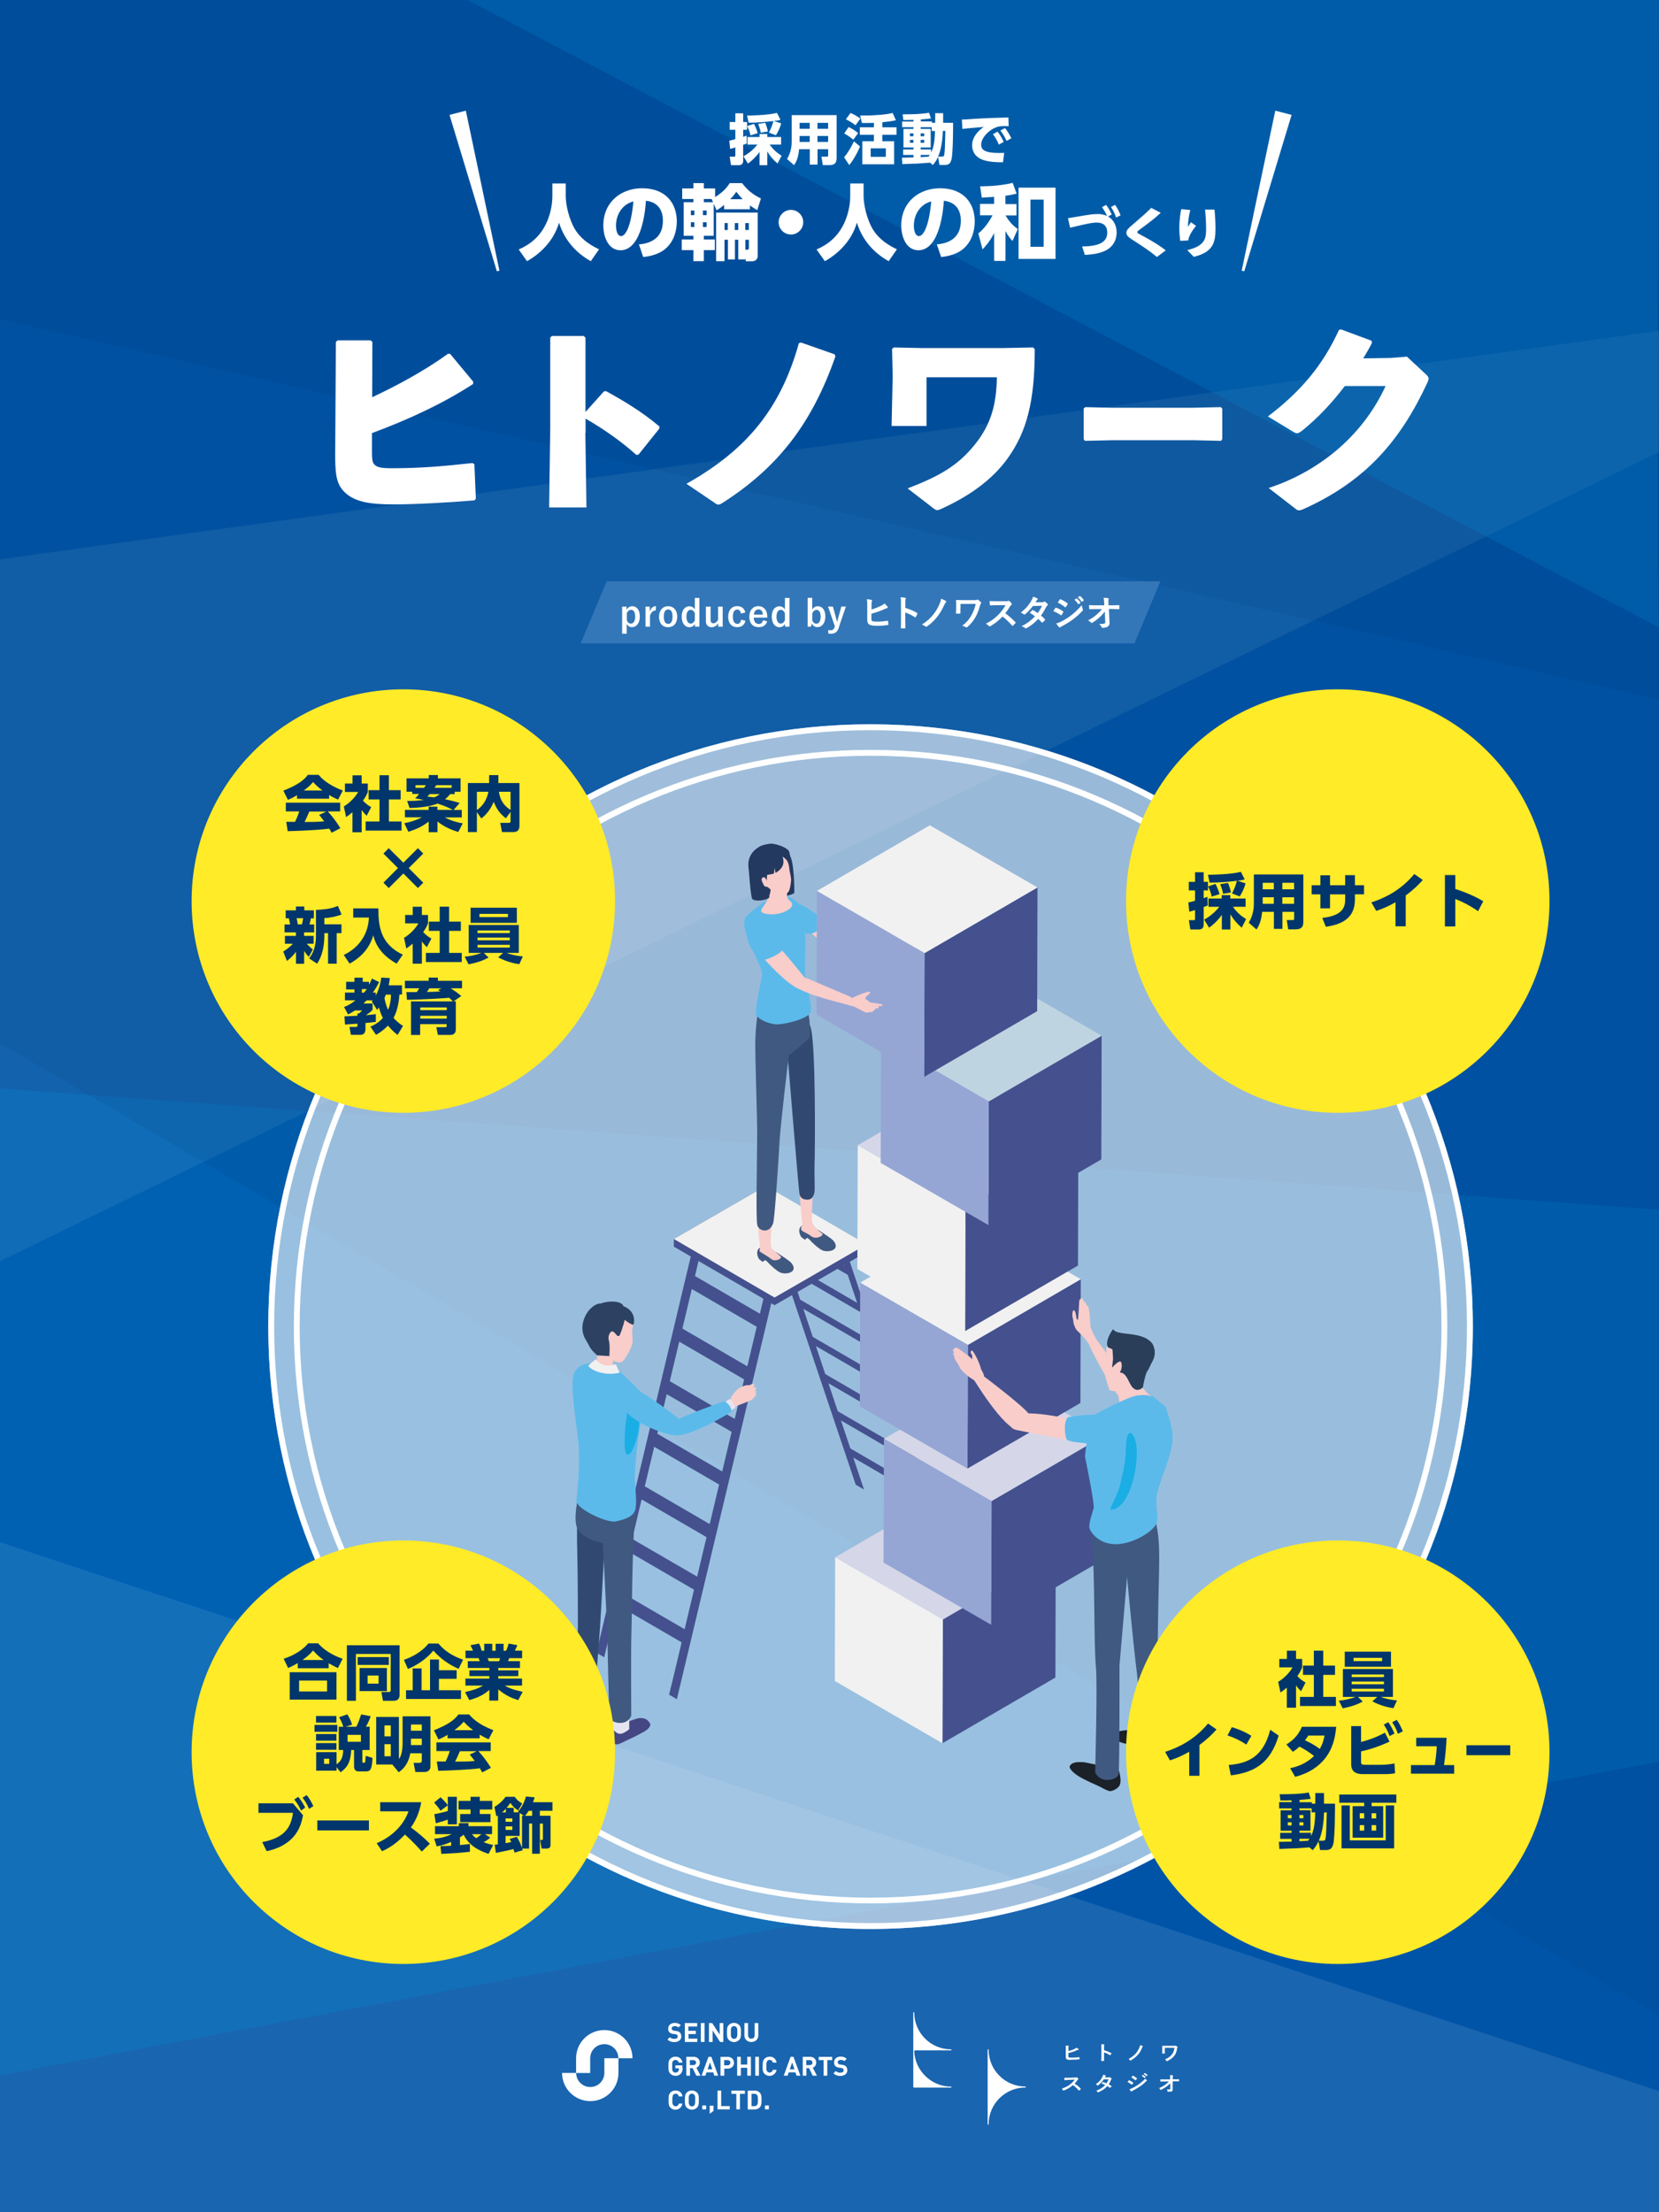 <?xml version="1.0" encoding="UTF-8"?>
<svg id="_レイヤー_1" data-name="レイヤー 1" xmlns="http://www.w3.org/2000/svg" xmlns:xlink="http://www.w3.org/1999/xlink" viewBox="0 0 240 320" width="240" height="320">
  <defs>
    <style>
      .cls-1 {
        fill: none;
      }

      .cls-2 {
        fill: #f1f1f1;
      }

      .cls-3 {
        fill: #2a3e5a;
      }

      .cls-4 {
        fill: #5cbaea;
      }

      .cls-5 {
        fill: #95a6d4;
      }

      .cls-6 {
        fill: #314970;
      }

      .cls-7 {
        fill: #009fe8;
        opacity: .18;
      }

      .cls-8 {
        fill: #1aaee5;
      }

      .cls-9 {
        fill: #44518e;
      }

      .cls-10 {
        fill: #bfd4e1;
      }

      .cls-11, .cls-12, .cls-13 {
        fill: #fff;
      }

      .cls-11, .cls-14, .cls-15 {
        opacity: .1;
      }

      .cls-12 {
        opacity: .6;
      }

      .cls-14 {
        fill: #bee1de;
      }

      .cls-16 {
        fill: #2d4262;
      }

      .cls-17 {
        fill: #e6e3f1;
      }

      .cls-18, .cls-15 {
        fill: #00366b;
      }

      .cls-19 {
        fill: #24395f;
      }

      .cls-20 {
        fill: #3377b8;
      }

      .cls-21 {
        fill: #1b2128;
      }

      .cls-22 {
        fill: #ffeb27;
      }

      .cls-23 {
        fill: #405981;
      }

      .cls-24 {
        fill: #d5d6e8;
      }

      .cls-25 {
        fill: #444783;
      }

      .cls-26 {
        clip-path: url(#clippath);
      }

      .cls-27 {
        fill: #0054a7;
      }

      .cls-28 {
        fill: #f8cdca;
      }
    </style>
    <clipPath id="clippath">
      <rect class="cls-1" width="240" height="320"/>
    </clipPath>
  </defs>
  <g class="cls-26">
    <g>
      <g>
        <rect class="cls-27" x="-209.9" y="0" width="449.9" height="320"/>
        <polygon class="cls-11" points="240 302.48 -209.9 153.65 -209.9 320 240 320 240 302.48"/>
        <polygon class="cls-14" points="240 47.86 -209.9 109.8 -209.9 284.81 240 65.38 240 47.86"/>
        <polygon class="cls-7" points="240 174.99 -209.9 142.11 -209.9 320 -104.65 320 240 254.81 240 174.99"/>
        <polygon class="cls-15" points="240 291.52 -209.9 27.89 -209.9 0 240 0 240 291.52"/>
        <polygon class="cls-15" points="240 101.23 -201.4 0 240 0 240 101.23"/>
        <path class="cls-7" d="M240,90.76C239.57,89.03,240,0,240,0H67.67s172.33,90.76,172.33,90.76Z"/>
      </g>
      <circle class="cls-12" cx="125.94" cy="191.9" r="87.13"/>
      <path class="cls-13" d="M125.94,105.62c47.58,0,86.28,38.71,86.28,86.28s-38.71,86.28-86.28,86.28-86.28-38.71-86.28-86.28,38.71-86.28,86.28-86.28M125.94,104.77c-48.12,0-87.13,39.01-87.13,87.13s39.01,87.13,87.13,87.13,87.13-39.01,87.13-87.13-39.01-87.13-87.13-87.13h0Z"/>
      <path class="cls-13" d="M125.94,109.32c45.54,0,82.59,37.05,82.59,82.59s-37.05,82.59-82.59,82.59-82.59-37.05-82.59-82.59,37.05-82.59,82.59-82.59M125.94,108.47c-46.08,0-83.43,37.35-83.43,83.43s37.35,83.43,83.43,83.43,83.43-37.35,83.43-83.43-37.35-83.43-83.43-83.43h0Z"/>
      <g>
        <g>
          <path class="cls-9" d="M122.57,181.35l-1.2-.7.81,2.42-10.05-5.85-.81-2.42-.39,1.72.45,1.34,1.36,4.04.45,1.34,1.36,4.04.45,1.34,1.36,4.04.45,1.34,1.36,4.04.45,1.34,1.36,4.04.45,1.34,1.36,4.05.45,1.33,1.36,4.05.19.58,1.2.69-.19-.57-1.36-4.05,10.05,5.85,1.46,4.52,1.28.74-13.69-40.61ZM112.59,178.57l10.05,5.84,1.36,4.05-10.05-5.85-1.36-4.04ZM114.4,183.95l10.05,5.84,1.36,4.05-10.05-5.84-1.36-4.05ZM116.22,189.33l10.05,5.84,1.36,4.05-10.05-5.84-1.36-4.05ZM118.03,194.71l10.05,5.84,1.36,4.05-10.05-5.84-1.36-4.05ZM119.84,200.09l10.05,5.84,1.36,4.05-10.05-5.84-1.36-4.05ZM123.02,209.52l-1.36-4.05,10.05,5.85,1.36,4.04-10.05-5.84Z"/>
          <path class="cls-9" d="M110.74,186.61l-.81,3.42-9.39-5.45.81-3.43-1.12-.65-.82,3.43-.45,1.88-1.36,5.72-.45,1.89-1.36,5.72-.45,1.89-1.36,5.72-.45,1.88-1.36,5.72-.45,1.88-1.36,5.72-.45,1.89-1.36,5.72-.45,1.89-1.36,5.72-.45,1.89v.02s1.12.65,1.12.65l.45-1.9,1.36-5.72,9.39,5.46-1.36,5.72-.46,1.84,1.13.67.03-.14,13.93-58.4-1.13-.65ZM99.04,235.67l-9.39-5.46,1.36-5.72,9.39,5.46-1.36,5.72ZM100.85,228.06l-9.39-5.45,1.36-5.72,9.39,5.46-1.36,5.72ZM102.67,220.46l-9.39-5.46,1.36-5.72,9.39,5.46-1.36,5.72ZM104.48,212.85l-9.39-5.46,1.36-5.72,9.39,5.45-1.36,5.72ZM106.29,205.25l-9.39-5.46,1.36-5.72,9.39,5.46-1.36,5.72ZM108.11,197.64l-9.39-5.46,1.36-5.72,9.39,5.46-1.36,5.72Z"/>
          <polygon class="cls-9" points="112.05 188.8 97.48 180.33 97.48 179.22 109.93 172.03 125.35 180.01 125.35 181.12 112.05 188.8"/>
          <polygon class="cls-2" points="112.05 187.69 97.48 179.22 110.78 171.54 125.35 180.01 112.05 187.69"/>
        </g>
        <g>
          <g>
            <polygon class="cls-9" points="136.39 234.26 152.73 224.76 152.68 242.66 136.34 252.16 136.39 234.26"/>
            <polygon class="cls-24" points="120.82 225.27 137.16 215.77 152.73 224.76 136.39 234.26 120.82 225.27"/>
            <polygon class="cls-2" points="136.39 234.26 136.34 252.16 120.77 243.16 120.82 225.27 136.39 234.26"/>
          </g>
          <g>
            <polygon class="cls-9" points="143.44 217.13 159.78 207.64 159.73 225.53 143.39 235.03 143.44 217.13"/>
            <polygon class="cls-24" points="127.87 208.14 144.21 198.64 159.78 207.64 143.44 217.13 127.87 208.14"/>
            <polygon class="cls-5" points="143.44 217.13 143.39 235.03 127.82 226.03 127.87 208.14 143.44 217.13"/>
          </g>
          <g>
            <polygon class="cls-9" points="140.02 194.54 156.35 185.04 156.3 202.94 139.96 212.43 140.02 194.54"/>
            <polygon class="cls-2" points="124.44 185.54 140.78 176.05 156.35 185.04 140.02 194.54 124.44 185.54"/>
            <polygon class="cls-5" points="140.02 194.54 139.96 212.43 124.39 203.44 124.44 185.54 140.02 194.54"/>
          </g>
          <g>
            <polygon class="cls-9" points="139.66 174.65 156 165.16 155.95 183.06 139.61 192.55 139.66 174.65"/>
            <polygon class="cls-24" points="124.09 165.66 140.42 156.17 156 165.16 139.66 174.65 124.09 165.66"/>
            <polygon class="cls-2" points="139.66 174.65 139.61 192.55 124.03 183.56 124.09 165.66 139.66 174.65"/>
          </g>
          <g>
            <polygon class="cls-9" points="143.04 159.31 159.37 149.82 159.32 167.71 142.99 177.21 143.04 159.31"/>
            <polygon class="cls-10" points="127.46 150.32 143.8 140.82 159.37 149.82 143.04 159.31 127.46 150.32"/>
            <polygon class="cls-5" points="143.04 159.31 142.99 177.21 127.41 168.22 127.46 150.32 143.04 159.31"/>
          </g>
        </g>
        <g>
          <g>
            <path class="cls-25" d="M89.86,249.24c.41.16,2.02-.7,2.71-.72.7-.02,1.11.18,1.45.76.22.37-.25.9-1.01,1.3-.93.5-1.69.88-1.94.98-.45.17-1.45.77-1.8.77-.35,0-.8-.17-.95-.66-.15-.49-.04-1.56.26-1.88s1.27-.54,1.27-.54Z"/>
            <path class="cls-25" d="M84.56,246.24c.32.17,2.31-.15,3.07-.22.65-.06,1.11.04,1.33.36.22.32.18.95-.23,1.15-.51.25-3.22,1.08-3.22,1.08,0,0-.51.28-1,.56-.49.28-.94-.06-1.22-.26-.49-.35.08-2.2.08-2.2l1.2-.47Z"/>
            <path class="cls-17" d="M91.02,250.14s-.77.66-1.32.66c-.55,0-1.03-.67-1.03-.67v-2.4s2.36,0,2.36,0v2.4Z"/>
            <path class="cls-17" d="M85.68,247.01s-.86.52-1.34.49c-.48-.03-.9-.25-.92-.49-.02-.24.32-1.35.3-2.27l1.96-.03v2.3Z"/>
            <path class="cls-6" d="M87.46,223.23s-3.96-4.99-3.98-2.64c-.02,2.34,0,2.6.03,4,.1,3.58.09,10.82.09,10.82l-.24,9.7c.17.39.8.7,1.38.64.83-.08,1.64-.68,1.6-.99-.21-1.5.2-5.79.45-9.16.14-1.96.65-11.89.68-12.36Z"/>
            <path class="cls-23" d="M91.85,218.84c.16-2.32-6.84-6.61-7.53-4.89-.25.62-1.53,5.18-.87,6.96.66,1.78,3.76,2.29,3.76,2.29l.65,12.72s.19,11.86.36,12.57c.17.71,2.41,1.35,3.1-.3,0,0-.06-9.47.02-11.76.11-3.22.05-10.87.52-17.6Z"/>
          </g>
          <path class="cls-4" d="M83.39,217.04c-.15,1.18,4.4,3.28,5.64,3.04,1.81-.36,2.74-.91,2.9-1.83.28-1.58-.18-3.35-.08-5.19.24-4.22.74-6.66.95-7.94.14-.84.86-2.54.4-3.18-.71-.97-3.46-3.48-3.46-3.48,0,0-3.32-1.13-3.59-1.22-.5-.15-2.43-.14-3.1,1.4-.66,1.54.36,7.46.6,9.69.31,2.91-.09,7.42-.26,8.72Z"/>
          <g>
            <g>
              <path class="cls-28" d="M85.24,193.29c.08.42.32,1.07.32,1.07,1.32,1.36.8,2.67.31,3.23,0,0,.78.31,1.64.4.86.09,1.09-.23,1.09-.23l.12-.97s.9.57,1.38.1c.48-.48,1.17-1.8,1.3-2.27.3-1.02-.11-1.7.12-2.54.27-1-.7-2.01-1.47-2.71-.77-.7-2.46-.53-3.42-.14-.84.34-1.4,1.09-1.55,1.7-.15.61-.03,1.34.16,2.35Z"/>
              <path class="cls-28" d="M88.81,192.87c-.25-.13-.58.33-.45.75.13.42.55.64.79.55,0,0-.09-1.17-.34-1.31Z"/>
            </g>
            <path class="cls-16" d="M84.77,190.18c.47-.9,1.44-1.7,2.17-1.62.41-.27,2.91-.62,3.25.38,1.82.7,1.58,2.34,1.47,2.62-.1.28-1.31-.64-1.31-.64.02.3-.77,2.63-.81,2.31,0,0-.19.07-.27-.04-.15-.18-.57-.7-.78-.6-.34.16-.55.81-.44,1.17.24.8.1,2.4.1,2.4l-1.74-.1s-.95-.74-1.29-1.59c-.21-.52-1.61-1.87-.36-4.29Z"/>
            <path class="cls-2" d="M89.09,197.34c-1.01.26-1.85.44-2.92-.71,0,0-.89.68-1.07.94.55.75,2.49,1.48,4.54.99l-.55-1.21Z"/>
          </g>
          <g>
            <path class="cls-8" d="M92.26,207.5s.82-3.7-.5-4.48c-1.32-.78-.97,1.38-1.14,2.15-.12.52-.6,5.17.16,5.26s1.48-2.93,1.48-2.93Z"/>
            <g>
              <path class="cls-4" d="M92.18,201.15c1.23.28,6.84,4.69,6.84,4.69,0,0,.14,1.71-1.15,1.77-1.28.07-6.14-1.55-7.84-4.04-1.7-2.49.91-2.71,2.14-2.42Z"/>
              <g>
                <path class="cls-28" d="M105.63,203.32c-.1-.58.07-.92.68-1.88.05-.07.28-.43.66-.66.58-.35,1.37-.57,1.45-.29.06.22-.98.88-1.12.99-.37.29.08.52-.1.94-.23.54-1.05.93-1.58.9Z"/>
                <g>
                  <path class="cls-28" d="M108.71,200.87c-.51.24-1.66.45-1.37-.04.04,0,.71-.29,1.38-.6.55-.25.51.39,0,.64Z"/>
                  <path class="cls-28" d="M108.87,200.78c.42-.32.63.04.47.22-.15.16-.44.47-.66.56-.22.09-.45.12-.54-.1-.09-.22.49-.49.73-.68Z"/>
                  <path class="cls-28" d="M109.07,201.23c.33-.22.43.17.19.35-.17.12-.33.43-.51.47-.31.07-.49.06-.32-.27.13-.16.18-.24.65-.55Z"/>
                  <path class="cls-28" d="M108.88,201.72c.33-.21.63-.1.5.09-.12.17-.56.61-.72.71-.27.17-.39.16-.35-.22.05-.01.25-.38.58-.58Z"/>
                  <path class="cls-28" d="M105.48,202.93l.55.81s.48-.38.82-.48c.22-.07,1.57-.6,1.8-.74.23-.14.58-.44.52-.72-.04-.2.04-.72-.33-1.2-.09-.12-1.12-.04-1.84.27-.61.26-.93.81-1,.89-.38.46-.4.91-.52,1.17Z"/>
                </g>
                <path class="cls-17" d="M105.51,204.08l.87-.4c-.13-.52-.39-.99-.85-1.31l-.75.51c.7.95.26.29.74,1.2Z"/>
                <path class="cls-4" d="M97.6,205.61c.86-.68,7.21-2.95,7.21-2.95.64.46.93.79,1.02,1.56,0,0-6.76,4.16-8.4,3.27-1.64-.9-.7-1.19.16-1.88Z"/>
              </g>
            </g>
          </g>
        </g>
        <g>
          <g>
            <path class="cls-28" d="M121,135.54c.05-.14,8.3-.45,8.81-.39l-.11,1.18c-.07-.02-8.18,1.72-8.93.94s.23-1.73.23-1.73Z"/>
            <path class="cls-28" d="M120.57,134.88s-3.32-3.44-3.72-3.1c-.39.33-2.11,1.25-1.77,1.27.24.01,5.15,4.88,6.21,4.31,1.06-.56-.08-1.73-.73-2.48Z"/>
            <path class="cls-4" d="M119.07,132.97s-3.27-2.53-3.66-2.2c-.39.33-.73,1.32-.7,1.94.02.62.27.95,1.62,2.12,1.14.99,3.4-1.11,2.75-1.86Z"/>
            <g>
              <path class="cls-28" d="M129.68,135.22c.35-.26.89-.56,1.94-.4.45.35.46.59.46.59,0,0,.63.26.94.37.2.07-1.24,1.46-1.24,1.46.08.01-.57-.03-1.21-.17-.39-.08-.89-.55-1.18-.85l.29-1Z"/>
              <path class="cls-28" d="M132.33,136.99c-.09-.09-.26-.14-.38-.17-.11-.03-.14-.03-.25-.06-.21.03-.3.27-.1.41.13.06.55.24.66.16.05-.03.08-.08.1-.12.03-.07.02-.15-.03-.23Z"/>
              <path class="cls-28" d="M132.89,136.66c-.13-.14-.36-.22-.53-.28-.15-.06-.19-.06-.34-.11-.29.02-.4.33-.12.54.18.09.76.39.91.3.17-.1.18-.28.08-.45Z"/>
              <path class="cls-28" d="M133.32,136.32c-.11-.12-.31-.18-.46-.23-.14-.04-.17-.05-.31-.08-.26.03-.35.27-.12.45.16.08.64.37.78.28.16-.1.18-.27.1-.42Z"/>
              <path class="cls-28" d="M132.21,135.3s1.06.62,1.2.67c.14.05.17.17.13.29-.04.12-.38.01-.44,0-.06-.02-.77-.26-.77-.26l-.12-.7Z"/>
              <path class="cls-28" d="M131.82,134.83c.69.34.8,1.3.8,1.3,0,0,.11.19.25.32.14.13-.07.38-.17.35-.12-.04-.35-.15-.55-.46-.21-.31-.45-.66-.6-.95-.09-.17-.27-.74.27-.56Z"/>
            </g>
          </g>
          <g>
            <g>
              <g>
                <path class="cls-23" d="M115.9,178.91s-.55-.81-.1-1.44c.55-.76,2.19.26,2.71.53.62.4,1.72,1.13,1.96,1.37.31.32.48.67.43.95-.11.62-1.03.74-1.6.64-.54-.09-.86-.46-1.18-.67-.09-.06-.72-.64-.93-.89-.12-.14-.28-.24-.42-.35-.12.11-.31.28-.33.27-.24-.14-.55-.41-.55-.41Z"/>
                <path class="cls-28" d="M115.7,172.78l1.87.08c-.02.35-.18,3.58-.1,3.83.33,1.09,1.48,1.63,1.54,1.84.06.22-.97.85-1.71.25-.61-.5-1.38-.61-1.41-1-.03-.4.19-.55.18-.64-.1-1.23-.39-3.7-.37-4.36Z"/>
              </g>
              <path class="cls-6" d="M117.85,167.78c-.08,3.02.11,4.42-.09,4.95-.2.53-.4.82-1.05.8-.65-.02-.93-.34-1.05-.79s-1.75-20.48-1.75-20.48c0,0,2.39-5.76,3.28-3.88.89,1.88.69,18.45.67,19.4Z"/>
            </g>
            <g>
              <g>
                <path class="cls-23" d="M109.81,182.12s-.55-.81-.1-1.44c.55-.76,2.19.26,2.71.53.62.4,1.72,1.13,1.96,1.37.31.32.48.67.43.95-.11.62-1.03.74-1.6.64-.54-.09-.86-.46-1.18-.67-.09-.06-.72-.64-.93-.89-.12-.14-.28-.24-.42-.35-.12.11-.31.28-.33.27-.24-.14-.55-.41-.55-.41Z"/>
                <path class="cls-28" d="M109.79,177.2c.24-.36,1.51-.49,1.75-.13.24.37-.34,3.09.15,3.56.65.62,1.05.87,1.27,1.15.21.28-.82.78-1.35.37-.92-.72-1.78-1.04-1.74-1.24.05-.31.08-.45.08-.54,0-.27-.39-2.81-.15-3.17Z"/>
              </g>
              <path class="cls-23" d="M109.27,150.22l5,1.55c-.35,1.9-1.4,11.74-1.47,12.93-.23,4.13-.74,11.55-.94,12.2-.25.78-.74,1.09-1.22,1.09s-.91-.25-1.08-.75c-.22-.69-.06-8.09-.02-13.06.02-2.36-.34-11.69-.27-13.97Z"/>
            </g>
            <path class="cls-23" d="M109.71,145.86s5.53-2.16,6.5-1.09c.97,1.07,1.13,4.82.86,5.34-.27.52-4.23,3.58-4.23,3.58l-3.56-3.46c.07-2.28.44-4.37.44-4.37Z"/>
          </g>
          <path class="cls-4" d="M107.96,132.58c.57-.62,2.49-2.27,4.27-2.93,1.68-.62,3.17.94,3.17.94.2.08.68,1.33.75,2.07.1,1.06.37,1.95.37,3.69,0,.5-.15,4.45-.04,4.88.55,2.15.85,4.02.84,5.02-.01,1.05-4.05,2.05-5.2,1.91-1.14-.15-2.26-.68-2.67-1.24-.42-.56.66-4.87.79-5.88.18-1.36-3.68-6.94-2.28-8.46Z"/>
          <g>
            <polygon class="cls-9" points="133.75 137.87 150.09 128.37 150.04 146.27 133.7 155.77 133.75 137.87"/>
            <polygon class="cls-2" points="118.17 128.88 134.51 119.38 150.09 128.37 133.75 137.87 118.17 128.88"/>
            <polygon class="cls-5" points="133.75 137.87 133.7 155.77 118.12 146.77 118.17 128.88 133.75 137.87"/>
          </g>
          <g>
            <path class="cls-28" d="M116.63,141.68s.89.91-.41,1.44c-1.3.53-6.46-5.06-6.35-5.38.11-.32,2.33-.83,2.72-.74s4.03,4.68,4.03,4.68Z"/>
            <path class="cls-4" d="M113.26,137.27c-.05.53-2.04,1.5-2.67,1.56-.72.07-2.36-1.44-2.58-3.77-.21-2.22,1.71-.96,2.41-.85.7.11,2.88,2.53,2.83,3.06Z"/>
            <path class="cls-28" d="M116.85,141.55l6.3,2.69s.81,1.45.22,1.32c-.28-.06-.53-.15-.53-.15-.24-.11-5.18-1.22-7.18-2.33-.51-.28-.17-2.13,1.19-1.53Z"/>
            <g>
              <path class="cls-28" d="M123.37,144.35c.12-.14,2.28-1.08,2.47-.86.19.23-.49.56-.57.7-.1.18-.06.49-.23.58-.17.09-1.9-.16-1.67-.43Z"/>
              <g>
                <path class="cls-28" d="M127.5,145.25c-.09.01-1.41-.28-2.06-.28,0,0,.03.42.11.43.28.03,1.9.2,2.06.09.08-.06.08-.26-.1-.24Z"/>
                <path class="cls-28" d="M127.13,145.76c.01-.07.02-.18-.07-.22-.13-.06-.95-.09-1.08-.09-.4-.02-.87-.11-.87-.11l-.12.52c.1,0,1.21-.02,1.21-.02,0,0,.89.09.93-.07Z"/>
                <path class="cls-28" d="M126.63,146.05c.01-.07.04-.17-.05-.22-.13-.06-.35-.05-.48-.1-.06-.02-.42-.06-.54-.07-.4-.02-.31.34-.02.38.29.04,1.06.16,1.09,0Z"/>
                <path class="cls-28" d="M126.35,146.26c0-.07-.02-.18-.12-.2-.14-.03-.35.04-.49.02-.06,0-.42.04-.54.06-.39.07.14.34.3.32.16-.02.85-.05.85-.2Z"/>
              </g>
              <path class="cls-28" d="M125.6,146.16s.16.02.22-.05c.07-.07.04-.27.04-.27,0,0,.2-.08.28-.15.08-.07.05-.27,0-.38-.06-.11-.7-.92-1.81-1.09-1.11-.17-1.56.54-1.44.76.13.22.07.35.45.52.79.36,1.98,1.06,1.91.95.05.05.17.02.25-.04s.15-.16.09-.24Z"/>
            </g>
          </g>
          <g>
            <path class="cls-19" d="M112.29,123.93s1.15-1.05,1.87-.32c.8.81.75,5.55.75,5.55-.78.67-4.4.75-4.93.35-.25-.19,2.31-5.58,2.31-5.58Z"/>
            <path class="cls-28" d="M113.98,128.53c0,.35-.15.68-.14.98,0,.19.13.59.5.86.3.22.34.66.07.92-1.28,1.25-3.74,1.08-4.2.66-.52-.49,1.4-1.52,1.29-3.83-.06-1.32,2.48.26,2.48.42Z"/>
            <path class="cls-28" d="M113.36,129.39c.3-.06.51-.18.7-.39.19-.21.42-1.38.38-1.89-.02-.29-.2-1.07-.2-1.07,0,0-.07-.57-.11-.81-.39-1.99-2.34-2.32-3.87-1.28-1.94,1.32-.72,2.42.22,3.81.13.2.69.66.94.86.25.2,1.69.82,1.93.78Z"/>
            <path class="cls-19" d="M109.19,122.96c.89-.81,1.61-.8,2.16-.91.51-.11,2.33.38,2.79,1.07.06.08.23,1.08.23,1.08l-.35.6s0-.33-.8-.89c.31.98.04,1.7-.98,2.34-.08.05-.18-.72-.18-.72,0,0-.07.78-.1.81-.24.16-.69.11-.99.24,0,0-.1.95.02,1.35,0,0-1.17,0-1.71-.53-.81-.78-.87-1.1-.99-1.88-.18-1.3.44-2.15.9-2.56Z"/>
            <path class="cls-28" d="M111,127.47c.22.36.57.54.29.72-.28.17-.73.11-.95-.25-.22-.36-.29-.83,0-1.01.28-.17.45.18.67.54Z"/>
            <path class="cls-19" d="M108.3,125.53s1.52-.42,2.24.31c.31.32-.56.9-.36,1.5.31.93,1.39,2.23,1.06,2.53-.37.33-1.87.6-2.4.19-.25-.19-.53-4.53-.53-4.53Z"/>
          </g>
        </g>
        <g>
          <g>
            <path class="cls-28" d="M166.87,206.49c-1.03-.33-3.22-2.29-4.56-3.89-1.34-1.61-3.78-5.86-4.71-7.99l.96-.92s4.65,6.2,5.57,7.37c.92,1.16,3.66,2.77,3.66,2.77.78,1.98.11,3-.93,2.67Z"/>
            <path class="cls-4" d="M168.89,207.92c-.45-.14-4.54-2.53-4.83-3.2-.29-.66,2.6-2.83,2.6-2.83l1.92,1.53c.78,1.98,1.35,4.83.31,4.5Z"/>
            <g>
              <path class="cls-28" d="M155.91,191.19c.15-1.04.19-2.92.23-3.07.03-.14.11-.22.2-.19,0-.1.02-.17.06-.17.2-.02.32.25.39.52.01,0,.03-.01.05-.01.12.02.26.26.38.58.01,0,.02-.02.04-.02.2,0,.32.71.39,1.44,0,0,.08,1.16.09,1.41.01.66.84,1.99.84,1.99-.08.23-.96.92-.96.92,0,0-.35-.64-.88-1.21-.5-.53-1.04-.95-1.09-1.24-.04-.23.19-.41.27-.96Z"/>
              <path class="cls-28" d="M155.84,192.49c-.31-.38-.31-.5-.48-.89-.09-.2-.07-.66-.16-.91-.11-.3-.09-1.11.12-1.15.26-.05.36.74.41,1.19.14.21.51.32.52.57,0,.24.02,1.21-.42,1.19Z"/>
            </g>
          </g>
          <g>
            <path class="cls-21" d="M160.1,255.41c-.47.19-2.96-.51-3.43-.51s-1.51-.13-1.89.53c-.25.42.77,1.26,1.63,1.72,1.07.57,1.96.97,2.24,1.08.51.2,1.54.86,1.94.86s1.27-.42,1.44-.98c.17-.56.07-1.33-.45-3.01l-1.49.31Z"/>
            <path class="cls-21" d="M166.63,250.6c-.37.2-2.8-.41-3.63-.33-.76.08-1.29.11-1.56.49-.26.38,0,.94.48,1.18.61.3,1.76.4,2.53.75.34.16,1.15.77,1.15.77,0,0,.35.64.62.73,1.14.34,1.46.15,1.8-.09.58-.42.02-2.92.02-2.92l-1.41-.56Z"/>
            <path class="cls-23" d="M167.45,239.91s.11-8.37.22-12.27c.04-1.53.04-2.88,0-3.88-.12-3.54-1.22-6.4-1.49-7.07-.75-1.88-8.39,2.78-8.22,5.32.49,7.34.25,15.56.58,19.06.24,2.48-.11,15.27-.11,15.27.75,1.8,3.2,1.11,3.38.34.18-.77.14-15.75.14-15.75l1.1-12.81c.03.51,1,10.53,1.23,12.29.49,3.65.83,9.25.6,10.88-.08.58,2.81,1.41,3.26.39l-.71-11.76Z"/>
          </g>
          <g>
            <g>
              <path class="cls-28" d="M162.69,193.35c.82-.09,2.56-.18,3.47.49.79.58.82.98.89,1.67.18,2.01-2.31,3.17-2.31,3.17-.46,1.2.89,2.56,1.9,3.47,1.98,2.06-3.92,3.17-4.65.77-.25-.82-.19-1.76-.19-1.76,0,0-1.19.22-1.33-.18-.14-.4-.78-2.41-.79-2.94,0-.58.38-.61.45-1.43.03-.37-.11-1.28-.08-1.5.35-1.99,1.51-1.64,2.64-1.76Z"/>
              <path class="cls-3" d="M163.94,200.78c.68.65,1.39-.08,1.39-.08,0,0,.33-1.89.63-2.33.43-.64.32-.68.71-1.35.85-1.45.05-2.65.05-2.65-1.44-1.94-5.22-1.04-5.69-2.12,0,0-1.02,1.3-.86,2.36.09.59.8.28.78.77,0,.11.07,1.17.07,1.17l-.14,1.28s1.16-1.35,1.34-.72c.22.74-.22,1.43-.22,1.43,1.05,0,1.25,1.6,1.93,2.25Z"/>
            </g>
            <g>
              <path class="cls-4" d="M158.22,218.18c.15-.68-1.26-7.48-1.26-7.48,0,0,.47-5.58,1.43-6.09,1.14-.61,5.11-2.75,6.36-2.78.83-.02,1.81-.42,3.37,1.69,1.56,2.1,1.53,4.03,1.53,4.66,0,2-2.15,6.75-2.3,8.14-.2,1.75.21,2.57.04,3.78-.17,1.21-3.35,3.25-5.93,3.27-2.4.02-3.6-1.6-3.83-2.25-.23-.65.49-2.53.58-2.93Z"/>
              <path class="cls-8" d="M161.91,215.27c.15-.68.97-3.51.95-5.55.1-1.27.07-2.4.71-2.46,2,1.21.41,10.93-2.73,11.1,0,0-.02,0-.03,0-.08,0-.15-.02-.23-.05.16-.35,1.24-2.63,1.33-3.04Z"/>
            </g>
          </g>
          <g>
            <path class="cls-28" d="M147.1,206.86s-1.62-.22-.73-1.79c.9-1.57,9.45.27,9.8.67.35.4-.03,2.14-1.27,2.69l-7.8-1.57Z"/>
            <path class="cls-4" d="M154.34,208.24c-.36-.49-.5-3.12.3-3.27,1.15-.21,3.32-.52,6.01-.15,2.03.28-.46,4.08-.89,4.09-.33.01-5.07-.18-5.43-.67Z"/>
            <g>
              <path class="cls-28" d="M148.96,204.7c-.57-1.09-6.98-5.88-6.98-5.88-.86.18-.94-.48-1.39.27,0,0,4.71,7.91,6.8,7.74,2.09-.17,2.15-1.03,1.57-2.12Z"/>
              <g>
                <path class="cls-28" d="M141.88,198.28c.19-.59-1.13-3.04-1.29-2.94-.38.24-.02.51.03.69.13.48-.14.98-.25,1.45-.14.61,1.3,1.44,1.51.81Z"/>
                <path class="cls-28" d="M139.69,196.81c-.11-.26-.61-.88-.72-.96-.25-.18-.95-.64-.87-.83s.4-.06.56.06c.23.17.55.39.77.55.21.15.76.53,1.09.87.15.16.33.25.4.44.12.31-.2.7-.58.59,0-.06-.55-.48-.66-.71Z"/>
                <path class="cls-28" d="M140.31,199.26c.42.24,1.03.82,1.42.57.19-.12.58-.58.63-.78.06-.29-1.37-2.63-1.37-2.63,0,0-.2.13-.44.28-.18.11-.55-.23-.71-.09-.5.43-.98,1.05-.87,1.37.11.31,1.11,1.14,1.34,1.28Z"/>
                <path class="cls-28" d="M140.23,197.25c-.33-.48-.87-1.18-1.12-1.39-.25-.21-.99-.93-1.19-.72-.21.21.18.53.31.66.18.17.54.5.54.5,0,0,.35.52.46.67.26.37.34,1.07.84,1.01.34-.22.31-.54.17-.73Z"/>
                <path class="cls-28" d="M139.8,197.93c-.05-.4-1.14-1.76-1.14-1.76,0,0-.56-.67-.74-.49-.18.19.48.91.48.91,0,0,.36.43.49.65.14.23.24.5.46.66.26.18.42.17.45.01Z"/>
                <path class="cls-28" d="M138.51,197.2c.2.24.45.98.75,1.09.13.05.49.08.62.02.05-.02-.49-.89-.62-1.02-.21-.21-.42-.44-.66-.62-.19-.14-.46-.72-.54-.49-.08.22.28.8.46,1.02Z"/>
              </g>
            </g>
          </g>
        </g>
      </g>
      <g>
        <g>
          <path class="cls-13" d="M132.19,301.95s-.07-.03-.07-.07v-10.76s.03-.07.07-.07.07.03.07.07c0,2.93,2.38,5.32,5.32,5.32.04,0,.07.03.07.07s-.03.07-.07.07h-5.18s-.07.01-.1.04c-.02.03-.04.06-.04.1.11,2.82,2.49,5.11,5.31,5.11.04,0,.07.03.07.07s-.03.07-.07.07h-5.38Z"/>
          <path class="cls-13" d="M142.95,307.33s-.07-.03-.07-.07v-10.76s.03-.07.07-.07.07.03.07.07c0,2.93,2.38,5.32,5.32,5.32.04,0,.07.03.07.07s-.03.07-.07.07c-2.93,0-5.32,2.38-5.32,5.32,0,.04-.03.07-.07.07"/>
          <path class="cls-13" d="M154.92,297.97c-.62,0-.74-.08-.74-.5v-1.12c0-.23,0-.37-.01-.45,0,0,.41.02.41.02.04,0,.06.01.06.03,0,.01,0,.03-.05.05-.01,0-.02.02-.02.03,0,.08,0,.18,0,.31v.3s0,.02.02.03c0,0,.02,0,.02,0,0,0,0,0,0,0,.21-.05.38-.1.56-.17.25-.1.31-.13.58-.3l.3.22s.03.03.03.04c0,.02-.03.04-.07.04,0,0-.05,0-.05,0,0,0-.01,0-.02,0-.33.16-.49.23-.79.32-.13.04-.41.12-.56.15-.02,0-.03.02-.03.04v.39c0,.21.05.24.52.24.35,0,.73-.03,1.05-.08l.06.32c-.36.05-.68.06-1.27.06"/>
          <path class="cls-13" d="M159.3,298.13c.02-.15.03-.34.03-.61v-1.2c0-.35,0-.53-.01-.62,0,0,.41.02.41.02.04,0,.06.01.06.03,0,0,0,.02-.05.05-.01,0-.02.02-.02.03,0,.18,0,.22,0,.49v.21s.01.03.03.04c.44.14.72.26,1.07.45l-.22.28c-.26-.16-.51-.29-.83-.4,0,0,0,0-.01,0,0,0-.02,0-.02,0-.01,0-.02.02-.02.03v.58c0,.28,0,.46,0,.61h-.42Z"/>
          <path class="cls-13" d="M163.52,298.09c-.1-.15-.14-.18-.24-.27.49-.26.85-.55,1.14-.92.24-.31.48-.79.52-1.07l.37.13s.04.02.04.04c0,.02-.02.04-.06.05-.01,0-.02.01-.02.02-.01.04-.02.05-.06.15-.2.55-.53,1.01-1.01,1.4-.23.19-.31.24-.68.46"/>
          <path class="cls-13" d="M168.8,298.17c-.1-.14-.14-.18-.26-.28.49-.22.74-.4.97-.68.22-.27.29-.44.39-.95,0-.01,0-.02,0-.03,0,0-.02-.01-.03-.01h-1.32s-.04.02-.04.04v.46c0,.14,0,.25.01.32h-.39c0-.07.01-.17.01-.32v-.53c0-.09,0-.21-.01-.26.08,0,.15,0,.25,0h1.61s.02,0,.03-.01l.03-.04.29.2s.04.03.04.04c0,.02,0,.03-.05.05-.01,0-.02.02-.03.03-.1.64-.18.86-.43,1.18-.25.32-.55.54-1.06.79"/>
          <path class="cls-13" d="M153.81,302.41c-.08-.15-.11-.19-.2-.28.69-.26,1.05-.46,1.46-.85.15-.14.27-.27.37-.41,0-.01.01-.03,0-.04,0-.01-.02-.02-.03-.02,0,0-.36.03-.36.03-.03,0-.13,0-.28.01h-.06c-.18.01-.56.04-.72.05l-.03-.34c.29,0,.8-.01,1.07-.02l.63-.03s.02,0,.03-.01l.04-.04.27.21s.04.03.04.05c0,0,0,.02-.04.03h-.03s-.02.01-.02.02c-.26.38-.3.42-.46.59,0,0-.01.02-.01.03,0,.01,0,.02.02.03,0,0,0,0,0,0,.31.2.35.23.53.4.15.13.22.2.35.36l-.31.23c-.24-.29-.39-.44-.57-.58-.2-.15-.24-.18-.27-.2,0,0-.01,0-.02,0,0,0-.02,0-.03.01-.37.33-.77.56-1.36.78"/>
          <path class="cls-13" d="M158.84,302.68c-.09-.12-.15-.19-.23-.26.58-.24.92-.45,1.23-.78,0,0,.01-.02.01-.04,0-.01-.01-.02-.02-.03-.11-.05-.21-.09-.47-.17l.18-.24c.25.08.37.12.5.18,0,0,.01,0,.02,0,.01,0,.03,0,.03-.02.11-.16.18-.3.26-.48,0-.01,0-.03,0-.04,0-.01-.02-.02-.03-.02h-.62s-.03,0-.03.02c-.24.36-.43.55-.88.9-.09-.11-.09-.11-.25-.23.22-.16.3-.23.43-.35.33-.33.49-.59.63-1.01l.35.1s.05.03.05.04c0,.02,0,.03-.06.05-.01,0-.02.01-.02.02,0,.02-.03.06-.03.06-.01.03-.02.05-.03.06,0,.01,0,.03,0,.04,0,.01.02.02.03.02h.59s.02,0,.03-.01l.04-.04.24.2s.04.04.04.06c0,.02,0,.03-.06.05-.01,0-.02.01-.02.02-.18.42-.22.51-.33.68,0,0,0,.02,0,.03s0,.02.02.03c.12.07.22.14.39.26l-.26.24c-.17-.14-.25-.19-.34-.25,0,0-.01,0-.02,0-.01,0-.02,0-.03.01-.33.36-.69.6-1.32.89h0,0"/>
          <path class="cls-13" d="M163.69,302.55s-.04-.01-.06-.04l-.25-.28c.39-.15.85-.39,1.24-.65.4-.27.74-.56,1.06-.9.09.11.12.14.26.26-.7.69-1.08.96-2.18,1.54,0,0-.01.01-.02.02-.02.05-.04.05-.05.05M163.72,301.56q-.32-.25-.61-.41l.22-.26c.3.14.43.23.65.4l-.26.27ZM164.26,300.93c-.23-.2-.4-.33-.6-.44l.23-.25c.27.14.39.22.63.43l-.26.25ZM165.59,300.59c-.17-.15-.24-.2-.43-.31l.16-.15c.17.09.28.16.45.3l-.18.16ZM165.86,300.32c-.16-.15-.24-.21-.42-.31l.16-.15c.17.09.28.16.44.3l-.18.16Z"/>
          <path class="cls-13" d="M169.18,302.56s-.1,0-.16,0h-.12c0-.14-.02-.2-.06-.34.17.02.24.02.34.02.1,0,.12-.02.12-.12v-.68s-.01-.03-.03-.04c0,0,0,0-.01,0-.01,0-.02,0-.03.01-.29.32-.74.63-1.35.92-.06-.15-.1-.21-.19-.28.42-.19.69-.35.96-.55.14-.11.29-.24.39-.35.01-.01.01-.03,0-.04,0-.01-.02-.02-.04-.02,0,0-.58,0-.58,0-.16,0-.32,0-.56.01v-.31s.55,0,.55,0h.83s.04-.03.04-.05c0-.43-.01-.49-.02-.57,0,0,.41.02.41.02.03,0,.05.01.05.03,0,.01,0,.02-.04.05-.01,0-.02.02-.02.03,0,.06,0,.09,0,.15v.12s0,.16,0,.16c0,.01,0,.02.01.03,0,0,.02.01.03.01,0,0,.32,0,.32,0,.17,0,.28,0,.45-.01h.1s0,.31,0,.31h-.88s-.04.02-.04.05v.55c0,.09,0,.3,0,.43,0,.11,0,.14,0,.17,0,.13-.02.17-.07.22-.08.05-.19.07-.41.07"/>
        </g>
        <g id="_レイヤー_2" data-name="レイヤー 2">
          <g id="_レイヤー_1-2" data-name="レイヤー 1-2">
            <path class="cls-13" d="M98.57,294.56c0,.24-.1.46-.29.61-.21.15-.47.23-.72.22-.37.02-.73-.11-1-.36l.34-.34c.18.16.42.25.66.23.32,0,.48-.11.48-.34,0-.08-.02-.17-.08-.23-.07-.06-.16-.09-.26-.1l-.33-.04c-.47-.06-.71-.31-.71-.76,0-.23.09-.45.26-.6.2-.16.44-.24.69-.23.32-.02.64.1.88.32l-.34.33c-.15-.14-.35-.2-.56-.19-.11,0-.22.03-.31.1-.07.06-.12.16-.11.26,0,.08.03.15.09.2.07.06.16.1.26.1l.32.05c.19.02.37.09.51.21.15.15.22.36.21.57Z"/>
            <path class="cls-13" d="M100.86,295.37h-1.79v-2.73h1.79v.49h-1.28v.63h1.08v.47h-1.06v.66h1.28v.47Z"/>
            <path class="cls-13" d="M101.92,295.37h-.53v-2.73h.53v2.73Z"/>
            <path class="cls-13" d="M104.64,295.37h-.47l-1.08-1.67v1.67h-.53v-2.73h.47l1.08,1.67v-1.67h.53v2.73Z"/>
            <path class="cls-13" d="M107.19,294c0,.21,0,.41-.03.62-.03.18-.11.34-.24.47-.41.4-1.06.4-1.48,0-.13-.13-.21-.29-.24-.47-.03-.2-.04-.41-.03-.62,0-.21,0-.41.03-.62.03-.18.11-.34.24-.47.41-.4,1.06-.4,1.48,0,.13.13.21.29.24.47.03.21.04.41.03.62ZM106.66,294v-.4c0-.13-.05-.26-.13-.37-.09-.1-.21-.15-.34-.15-.13,0-.26.05-.34.15-.08.11-.12.24-.12.37v.8c0,.13.05.26.12.37.09.1.21.15.34.15.15,0,.29-.06.38-.18.09-.23.12-.48.09-.73Z"/>
            <path class="cls-13" d="M109.7,294.43c0,.26-.1.51-.29.69-.41.35-1.02.35-1.43,0-.19-.18-.3-.43-.29-.69v-1.79h.53v1.76c0,.13.04.27.13.37.09.09.22.14.34.13.13,0,.26-.04.35-.13.09-.1.14-.23.13-.37v-1.76h.53v1.79Z"/>
            <path class="cls-13" d="M98.75,299.13c.03.3-.07.6-.26.83-.2.21-.48.32-.77.31-.28,0-.54-.1-.74-.3-.13-.13-.21-.29-.25-.46-.03-.2-.04-.41-.03-.62,0-.21,0-.41.03-.62.03-.18.11-.34.24-.47.19-.2.46-.3.74-.3.27-.01.53.08.72.26.17.16.27.38.3.61h-.54c-.04-.24-.25-.41-.49-.39-.13,0-.26.05-.34.15-.08.11-.12.23-.12.36v.8c0,.13.05.26.13.37.09.1.21.15.34.14.14,0,.28-.05.38-.15.09-.1.13-.23.12-.36v-.1h-.51v-.43h1.02v.39Z"/>
            <path class="cls-13" d="M101.35,300.25h-.62l-.53-1.09h-.38v1.09h-.53v-2.73h1.07c.24,0,.48.08.65.26.16.16.24.37.23.59,0,.17-.05.33-.15.47-.09.12-.21.21-.35.26l.61,1.16ZM100.7,298.36c0-.1-.04-.19-.11-.26-.08-.07-.18-.1-.28-.1h-.51v.72h.51c.1,0,.2-.03.28-.1.07-.07.11-.16.11-.26Z"/>
            <path class="cls-13" d="M103.89,300.25h-.55l-.16-.48h-.97l-.16.48h-.56l1-2.72h.42l.99,2.73ZM103.04,299.32l-.33-.99-.34.99h.68Z"/>
            <path class="cls-13" d="M106.19,298.37c0,.22-.08.44-.24.6-.18.17-.42.27-.66.26h-.51v1.02h-.55v-2.72h1.06c.25,0,.49.08.66.26.16.16.24.37.23.59ZM105.66,298.37c0-.1-.04-.2-.11-.27-.08-.07-.18-.11-.29-.1h-.5v.75h.5c.11,0,.21-.03.29-.1.07-.07.11-.17.11-.27Z"/>
            <path class="cls-13" d="M108.62,300.25h-.52v-1.14h-.92v1.14h-.54v-2.73h.53v1.12h.93v-1.12h.53v2.73Z"/>
            <path class="cls-13" d="M109.79,300.25h-.53v-2.73h.53v2.73Z"/>
            <path class="cls-13" d="M112.34,299.41c-.08.56-.61.94-1.16.86-.22-.03-.42-.14-.58-.29-.13-.13-.21-.29-.24-.47-.03-.2-.04-.41-.03-.62,0-.21,0-.41.03-.62.03-.18.11-.34.24-.47.19-.2.46-.3.74-.3.51-.03.95.35,1,.86h-.54c-.03-.23-.23-.4-.46-.39-.15,0-.29.06-.37.18-.09.23-.13.48-.1.73v.4c0,.13.05.26.13.37.09.1.21.15.34.14.23.01.43-.16.46-.39h.55Z"/>
            <path class="cls-13" d="M115.79,300.25h-.55l-.17-.48h-.97l-.16.48h-.56l.99-2.73h.42l1,2.73ZM114.93,299.32l-.33-.99-.34.99h.68Z"/>
            <path class="cls-13" d="M118.19,300.25h-.62l-.53-1.09h-.38v1.09h-.53v-2.73h1.07c.24,0,.48.08.65.26.16.16.24.37.23.59,0,.17-.05.33-.15.47-.09.12-.21.21-.35.26l.61,1.16ZM117.54,298.36c0-.1-.04-.19-.11-.26-.08-.07-.18-.1-.28-.1h-.51v.72h.51c.1,0,.2-.03.28-.1.07-.07.11-.16.11-.26Z"/>
            <path class="cls-13" d="M120.39,298h-.71v2.25h-.53v-2.25h-.71v-.47h1.95v.47Z"/>
            <path class="cls-13" d="M122.58,299.45c.01.24-.1.46-.28.61-.21.15-.47.23-.73.22-.37.02-.73-.11-1-.36l.34-.34c.18.16.42.25.66.23.32,0,.48-.11.48-.34,0-.08-.02-.17-.08-.23-.07-.06-.16-.09-.26-.1l-.33-.05c-.48-.07-.72-.32-.72-.77,0-.23.09-.45.26-.6.19-.16.44-.24.69-.23.32-.02.64.1.88.32l-.34.33c-.15-.12-.34-.18-.54-.17-.11,0-.22.03-.31.1-.07.06-.11.16-.11.26,0,.08.03.15.09.2.07.06.16.1.26.1l.32.05c.19.02.37.09.51.21.14.15.21.35.2.56Z"/>
            <path class="cls-13" d="M98.72,304.29c-.08.56-.59.95-1.15.87-.22-.03-.43-.13-.58-.29-.13-.13-.21-.29-.24-.47-.03-.2-.04-.41-.03-.62,0-.21,0-.41.03-.62.03-.18.11-.34.24-.47.19-.2.46-.3.74-.3.24,0,.48.07.67.22.19.16.31.39.34.64h-.54c-.03-.23-.23-.4-.46-.39-.15,0-.29.06-.37.18-.09.23-.13.48-.1.73,0,.21,0,.34,0,.4,0,.13.06.26.14.36.09.1.21.15.34.14.23,0,.43-.16.46-.39h.54Z"/>
            <path class="cls-13" d="M101.1,303.77c0,.21,0,.41-.03.62-.03.18-.11.35-.24.48-.41.4-1.06.4-1.48,0-.13-.13-.21-.29-.24-.47-.03-.2-.04-.41-.03-.62,0-.21,0-.41.03-.62.03-.18.11-.34.24-.47.41-.4,1.06-.4,1.48,0,.13.13.21.29.24.47.03.2.04.4.03.61ZM100.57,303.77v-.4c0-.13-.05-.26-.13-.37-.09-.1-.21-.15-.34-.15-.13,0-.26.05-.34.15-.08.11-.12.24-.12.37v.8c0,.13.05.26.12.37.09.1.21.15.34.15.15,0,.29-.06.37-.18.09-.23.12-.48.09-.73Z"/>
            <path class="cls-13" d="M102.16,305.12h-.57v-.56h.57v.56Z"/>
            <path class="cls-13" d="M103.22,305.34l-.55.42v-1.17h.55v.75Z"/>
            <path class="cls-13" d="M105.57,305.12h-1.77v-2.72h.53v2.25h1.24v.46Z"/>
            <path class="cls-13" d="M107.76,302.88h-.71v2.24h-.53v-2.24h-.71v-.47h1.95v.47Z"/>
            <path class="cls-13" d="M110.17,303.76c0,.2,0,.4-.03.6-.03.19-.12.37-.26.51-.2.18-.46.27-.72.26h-.99v-2.72h.99c.26-.02.52.08.72.26.14.14.23.32.26.51.02.19.03.39.03.58ZM109.64,303.76c0-.15,0-.31-.02-.46,0-.09-.04-.18-.1-.26-.1-.12-.25-.18-.4-.17h-.4v1.79h.4c.15,0,.3-.05.4-.17.05-.07.09-.16.1-.26.01-.16.02-.32.02-.48h0Z"/>
            <path class="cls-13" d="M111.23,305.12h-.57v-.56h.57v.56Z"/>
            <path class="cls-13" d="M83.34,299.85v-2.12c0-2.26,1.83-4.08,4.08-4.08s4.08,1.83,4.08,4.08h-2.04c0-1.13-.91-2.04-2.04-2.04s-2.04.91-2.04,2.04v2.13h-2.04Z"/>
            <path class="cls-13" d="M89.47,297.72v2.13c0,2.26-1.83,4.08-4.08,4.08s-4.08-1.83-4.08-4.08h2.04c0,1.13.91,2.04,2.04,2.04s2.04-.91,2.04-2.04v-2.13h2.04Z"/>
          </g>
        </g>
      </g>
      <g>
        <path class="cls-13" d="M53.63,49.23l.24.24-.03,7.99c3.35-1.57,7.38-3.69,10.96-6.28h.31l3.35,4.03-.03.34c-4.3,2.8-9.29,5.12-14.62,7.1v2.69c0,.96.03,1.47.31,1.81.41.48,1.13.58,2.56.58,3.86,0,7.04-.24,11.68-.75l.27.17.21,4.99-.21.24c-3.62.31-8.64.58-11.71.58-3.31,0-5.94-.31-7.41-2.15-.96-1.16-1.02-2.83-1.02-5.16l.1-16.18.24-.24h4.82Z"/>
        <path class="cls-13" d="M84.68,62.63l.16,10.77h-5.4l.16-11.56v-13.02l.25-.22h4.6l.25.25v10.74l2.67-2.98.31-.03c2.58,1.43,5.23,3,7.72,5.12l-.03.31-3.01,3.76-.31.03c-2.08-1.89-4.86-3.84-7.34-5.24v2.08Z"/>
        <path class="cls-13" d="M115.89,49.55l4.87,1.71.09.31c-3.42,9.78-8.35,16.05-16.27,21.14-.34.22-.5.28-.68.28-.16,0-.31-.09-.56-.28l-4.04-2.73c8.82-4.94,13.66-10.99,16.27-20.34l.31-.09Z"/>
        <path class="cls-13" d="M149.44,50.25l.25.25v.06c0,7.61-1.18,11.86-3.85,15.65-2.33,3.29-5.81,5.65-9.72,7.42-.25.12-.4.16-.53.16-.16,0-.28-.06-.5-.22l-3.79-2.92c4.69-1.8,7.27-3.32,9.69-6.3,2.55-3.14,3.14-6.12,3.23-9.78h-10.18v7.05h-5.06l.16-7.2-.09-3.94.25-.22,4.19.09h11.52l4.44-.09Z"/>
        <path class="cls-13" d="M176.82,63.52l-.18.25-3.96-.09h-11.8l-3.93.09-.18-.25v-4.44l.24-.19,3.77.09h11.77l4.06-.09.21.22v4.41Z"/>
        <path class="cls-13" d="M194.55,55.84c-1.89,2.48-3.91,4.63-6.18,6.46-.34.25-.53.37-.75.37-.12,0-.28-.06-.5-.19l-3.7-2.24c4.87-3.69,8.01-7.54,10.28-12.51l.28-.09,4.44,1.65.06.31c-.4.78-.81,1.49-1.27,2.24l3.97-.06,2.36-.19,2.7,2.52c.28.25.43.43.43.65,0,.16-.06.34-.19.62-3.91,8.41-8.94,14.19-17.76,18.19-.4.19-.62.25-.81.25-.16,0-.31-.06-.53-.25l-3.85-2.98c6.92-2.27,13.44-7.2,16.92-14.75h-5.93Z"/>
      </g>
      <g>
        <circle class="cls-22" cx="58.35" cy="130.34" r="30.63"/>
        <g>
          <path class="cls-18" d="M42.97,115.02c-.69.42-1,.55-1.32.67l-.66-1.32c2.13-.84,3.03-1.57,3.55-2.29h1.55c.37.44,1.26,1.43,3.5,2.27l-.68,1.32c-.26-.11-.68-.3-1.3-.67v.53h-4.64v-.51ZM47.98,120.47c-.09-.17-.18-.35-.35-.61-1.48.21-4.44.33-6.01.37l-.21-1.35s1.15,0,1.27,0c.07-.14.36-.72.61-1.51h-1.94v-1.26h7.86v1.26h-1.8c.39.43.98,1.06,1.83,2.43l-1.25.65ZM46.65,114.35c-.76-.57-1.13-.98-1.36-1.23-.21.27-.55.64-1.34,1.23h2.7ZM47.2,117.39h-2.45c-.31.73-.42.96-.69,1.51,1.03,0,1.97,0,2.84-.1-.37-.49-.56-.71-.73-.92l1.03-.49Z"/>
          <path class="cls-18" d="M52.31,120.39h-1.32v-2.9c-.36.31-.67.52-.92.7l-.33-1.54c.98-.58,1.78-1.53,2.07-2.09h-1.91v-1.22h1.1v-1.19h1.32v1.19h.89v1.22c-.13.32-.27.65-.7,1.26.48.52.88.76,1.19.93l-.65,1.25c-.18-.17-.42-.39-.73-.84v3.23ZM54.9,112.14h1.36v2.16h1.7v1.34h-1.7v3.19h1.83v1.32h-5.19v-1.32h2v-3.19h-1.57v-1.34h1.57v-2.16Z"/>
          <path class="cls-18" d="M59.64,114.87v-.35h-.83v-1.93h3.22v-.48h1.32v.48h3.28v1.93h-.85v.35h-.66c-.16.2-.35.43-.74.74,1.14.24,1.79.44,2.12.54l-.89,1.01h1.19v1.08h-2.46c1.11.57,2,.76,2.6.86l-.64,1.25c-1.62-.48-2.56-1.15-3.01-1.52v1.55h-1.27v-1.53c-.95.71-1.78,1.11-2.95,1.46l-.58-1.23c.37-.08,1.45-.29,2.54-.85h-2.45v-1.08h3.43v-.46h1.27v.46h2.23c-.52-.28-1.19-.58-2.23-.91-1.12.47-2.76.6-4.03.64l-.35-1.03c.66.02,1.43,0,2.41-.14-.7-.14-.92-.17-1.26-.22.18-.18.35-.34.58-.64h-1.02ZM61.35,113.96c.07-.1.18-.27.26-.38h-1.5v.38h1.24ZM62.15,114.87c-.14.17-.21.24-.33.36.4.03.66.07,1,.11.45-.2.58-.3.78-.47h-1.46ZM65.34,113.96v-.38h-2.23c-.09.13-.15.23-.25.38h2.48Z"/>
          <path class="cls-18" d="M68.99,117.47v2.89h-1.3v-7.09h3.07v-1.15h1.34v1.15h3.05v6.16c0,.21,0,.93-.89.93h-1.64l-.25-1.33h1.26c.22,0,.23-.16.23-.24v-1.35l-.68.93c-.91-.71-1.36-1.39-1.75-2.39-.41.95-.91,1.73-1.8,2.41l-.64-.92ZM68.99,114.53v2.64c.84-.56,1.43-1.45,1.67-2.64h-1.67ZM73.86,114.53h-1.68c.1.71.35,1.78,1.68,2.63v-2.63Z"/>
          <path class="cls-18" d="M60.46,122.69l.77.78-2.1,2.1,2.1,2.11-.77.78-2.11-2.11-2.11,2.11-.77-.78,2.1-2.11-2.1-2.1.77-.78,2.11,2.1,2.11-2.1Z"/>
          <path class="cls-18" d="M40.97,137.65c.37-.24.94-.63,1.4-1.14h-1.15v-1.13h1.59v-.51h-1.65v-1.15h.81c-.02-.1-.08-.5-.18-.89h-.46v-1.15h1.48v-.56h1.21v.56h1.38v1.15h-.42c-.06.31-.1.49-.21.89h.68v1.15h-1.46v.51h1.38v1.13h-.99c.47.53.74.72.88.82l-.59,1.09c-.3-.32-.45-.52-.67-.87v1.86h-1.18v-1.73c-.59.78-1.05,1.12-1.31,1.32l-.53-1.34ZM42.91,132.82c.1.46.14.68.17.89h.6c.07-.29.13-.58.17-.89h-.94ZM49.4,132.28c-.71.29-1.71.5-2.48.52v.9h2.48v1.28h-.69v4.42h-1.25v-4.42h-.54v.34c0,2.45-.76,3.63-1.05,4.08l-1.14-.76c.57-.8.98-1.68.98-3.32v-3.7c1.79-.09,2.43-.27,3.17-.58l.53,1.24Z"/>
          <path class="cls-18" d="M51.11,131.4h3.63c-.02,2.71.37,5.19,3.53,6.69l-.89,1.3c-2.72-1.51-3.2-3.39-3.38-4.1-.65,2.26-2.21,3.42-3.42,4.1l-.85-1.25c2.51-1.21,3.56-3.33,3.64-5.42h-2.27v-1.33Z"/>
          <path class="cls-18" d="M61.02,139.4h-1.32v-2.9c-.36.31-.67.52-.92.7l-.33-1.54c.98-.58,1.78-1.53,2.07-2.09h-1.91v-1.22h1.1v-1.19h1.32v1.19h.89v1.22c-.13.32-.27.65-.7,1.26.48.52.88.76,1.19.93l-.65,1.25c-.18-.17-.42-.39-.73-.84v3.23ZM63.61,131.15h1.36v2.16h1.7v1.34h-1.7v3.19h1.83v1.32h-5.19v-1.32h2v-3.19h-1.57v-1.34h1.57v-2.16Z"/>
          <path class="cls-18" d="M75.12,139.46c-.92-.09-2.18-.5-3.05-.98l.71-.64h-2.79l.69.67c-.71.39-1.52.71-2.9.98l-.56-1.11c.68-.05,1.61-.21,2.4-.54h-1.81v-4.04h7.24v4.04h-1.77c.44.19,1.52.46,2.36.5l-.51,1.12ZM74.77,131.3v2.19h-6.69v-2.19h6.69ZM69.08,134.6v.37h4.67v-.37h-4.67ZM69.08,135.62v.39h4.67v-.39h-4.67ZM69.08,136.67v.39h4.67v-.39h-4.67ZM69.36,132.19v.47h4.12v-.47h-4.12Z"/>
          <path class="cls-18" d="M53.56,148.51c.37-.16,1.13-.47,1.83-1.26-.13-.25-.38-.75-.57-1.52-.1.14-.2.27-.26.36l-.77-1.22c.07-.09.1-.12.12-.16h-.89c-.07.08-.17.19-.44.45h1.32v.91c-.22.27-.77.65-.98.78.78-.06,1.16-.11,1.45-.15v1.11c-.44.07-.81.1-1.5.17v.78c0,.23,0,.93-.71.93h-1.4l-.2-1.14h.91c.24,0,.24-.1.24-.22v-.25c-.17,0-1.73.11-1.8.13l-.08-1.19c.05,0,1.71-.08,1.88-.09v-.33h.23c.31-.27.39-.37.44-.44h-1.02c-.47.31-.76.46-1.01.58l-.58-1.08c.31-.11.85-.32,1.65-.96h-1.52v-1.12h1.38v-.46h-1.21v-1.1h1.21v-.6h1.19v.6h.91v.42c.17-.31.29-.55.43-.89l1.04.51c-.16.31-.42.84-.91,1.52h.42v.44c.58-1.13.74-2.15.8-2.61l1.24.07c-.05.36-.09.65-.17,1.05h1.92v1.33h-.37c-.04.55-.16,2.13-.85,3.38.52.6,1.01.92,1.37,1.16l-.78,1.3c-.25-.19-.79-.6-1.39-1.35-.75.77-1.38,1.14-1.73,1.34l-.82-1.19ZM52.35,143.07v.52h.3c.24-.28.34-.41.42-.52h-.71ZM55.83,143.86c-.1.25-.15.37-.21.49.17.98.43,1.52.52,1.72.17-.39.41-1.05.42-2.2h-.73Z"/>
          <path class="cls-18" d="M65.52,144.85c-.26-.27-.27-.28-.55-.52-.4.04-3.71.27-6.1.29l-.08-1.11c.21,0,1.26,0,1.5,0,.15-.22.21-.3.36-.55h-2.07v-1.09h3.44v-.46h1.33v.46h3.49v1.09h-1.64c.36.23.99.64,1.53,1.12l-1.12.76h.33v4.06c0,.7-.48.8-.79.8h-1.8l-.23-1.12h1.27c.15,0,.22,0,.22-.18v-.25h-3.83v1.56h-1.32v-4.86h6.05ZM64.63,145.73h-3.83v.39h3.83v-.39ZM64.63,146.94h-3.83v.4h3.83v-.4ZM63.85,142.96h-1.73c-.06.08-.32.45-.37.53.6,0,1.37-.04,1.97-.08-.16-.09-.19-.11-.36-.2l.5-.25Z"/>
        </g>
      </g>
      <g>
        <circle class="cls-22" cx="193.53" cy="253.46" r="30.63"/>
        <g>
          <path class="cls-18" d="M187.48,247.02h-1.32v-2.9c-.36.31-.67.52-.92.7l-.33-1.54c.98-.58,1.78-1.53,2.07-2.09h-1.91v-1.22h1.1v-1.19h1.32v1.19h.89v1.22c-.13.32-.27.64-.7,1.26.48.52.88.76,1.19.93l-.65,1.25c-.18-.17-.42-.39-.73-.84v3.23ZM190.07,238.77h1.36v2.16h1.7v1.34h-1.7v3.19h1.83v1.32h-5.19v-1.32h2v-3.19h-1.57v-1.34h1.57v-2.16Z"/>
          <path class="cls-18" d="M201.58,247.08c-.92-.09-2.18-.5-3.05-.98l.71-.64h-2.79l.69.67c-.71.39-1.52.71-2.9.98l-.56-1.11c.68-.05,1.61-.21,2.4-.54h-1.81v-4.04h7.24v4.04h-1.77c.44.19,1.52.46,2.36.5l-.51,1.12ZM201.23,238.91v2.19h-6.69v-2.19h6.69ZM195.54,242.22v.37h4.67v-.37h-4.67ZM195.54,243.24v.39h4.67v-.39h-4.67ZM195.54,244.28v.39h4.67v-.39h-4.67ZM195.82,239.81v.47h4.12v-.47h-4.12Z"/>
          <path class="cls-18" d="M173.52,256.87h-1.48v-3.48c-1.31.76-2.28,1.08-2.79,1.25l-.7-1.23c1.8-.58,4.18-1.66,6.21-4.1l1.23.86c-.59.65-1.23,1.32-2.47,2.24v4.44Z"/>
          <path class="cls-18" d="M180.3,252.35c-.88-.58-1.64-.95-2.72-1.32l.62-1.19c.48.14,1.56.46,2.83,1.25l-.73,1.26ZM177.75,255.31c2.93-.25,5.01-1.26,6.01-5.1l1.22.85c-1.17,3.83-3.3,5.3-6.92,5.75l-.31-1.5Z"/>
          <path class="cls-18" d="M186.1,252.33c.75-.45,1.69-1.2,2.24-2.55h4.96c-.13,1.55-.49,3.19-1.67,4.65-.79.98-2.1,2.03-4.27,2.59l-.72-1.25c1-.2,2.27-.63,3.46-1.76-.74-.58-1.3-.94-2.12-1.36-.24.23-.49.45-.95.75l-.92-1.05ZM189.28,251.04c-.15.23-.23.34-.5.7.48.22,1.27.57,2.14,1.24.48-.78.62-1.55.69-1.93h-2.33Z"/>
          <path class="cls-18" d="M196.9,251.98c.68-.18,2.03-.56,3.45-1.35l.67,1.3c-1.32.61-2.7,1.1-4.12,1.41v1.46c0,.44.1.48.63.48h2.27c.57,0,1.35-.07,1.93-.2l.09,1.43c-.51.09-1.05.12-1.58.12h-2.99c-.58,0-1.78-.03-1.78-1.41v-5.54h1.43v2.3ZM200.84,249.12c.41.55.66,1.11.89,1.64l-.7.37c-.27-.7-.45-1.08-.85-1.67l.65-.34ZM202.06,248.78c.37.51.57.92.88,1.65l-.71.37c-.24-.68-.44-1.08-.83-1.67l.65-.35Z"/>
          <path class="cls-18" d="M210.37,255.32v1.24h-6.25v-1.24h3.43c.12-.69.24-1.55.3-2.72h-2.97v-1.23h4.39c-.04,1.08-.17,2.63-.37,3.95h1.46Z"/>
          <path class="cls-18" d="M218.48,252.45v1.44h-6.34v-1.44h6.34Z"/>
          <path class="cls-18" d="M189.47,267.22c-.28.03-1.65.12-1.95.14-.3,0-2.06.07-2.44.09l-.07-1.02c.26,0,1.55-.03,1.84-.04v-.4h-1.65v-.87h1.65v-.3h-1.59v-2.96h1.59v-.27h-1.8v-.91h1.8v-.26c-.41,0-1.25.03-1.62.02l-.11-.9c.78,0,2.96,0,4.2-.25l.3.91c-.31.04-.54.08-1.62.17v.32h1.77v.21h.51v-1.53h1.26v1.53h1.59c0,.37,0,4.84-.25,5.82-.13.49-.31.89-1.02.89h-.89l-.22-1.27c-.34.71-.61,1.02-.85,1.29l-.44-.38ZM186.3,262.55v.46h.55v-.46h-.55ZM186.3,263.6v.45h.55v-.45h-.55ZM189.75,262.17v-.59h-1.76v.27h1.59v2.96h-1.59v.3h1.66v.47c.28-.52.58-1.31.62-3.42h-.52ZM187.99,262.55v.46h.57v-.46h-.57ZM187.99,263.6v.45h.57v-.45h-.57ZM187.99,265.98v.36c.51-.03.67-.04,1.25-.08.1-.14.14-.2.19-.28h-1.45ZM191.37,266.25c.32,0,.36-.07.41-.44.06-.43.1-1.11.16-3.64h-.39c-.04,1.22-.2,2.82-.76,4.09h.58Z"/>
          <path class="cls-18" d="M202.01,260.77h-3.58v.49h1.67v4.56h-4.42v-4.56h1.67v-.49h-3.6v-1.19h8.25v1.19ZM195.27,261.16v5.05h5.2v-5.05h1.21v6.21h-7.61v-6.21h1.19ZM197.35,262.29h-.64v.75h.64v-.75ZM197.35,264.01h-.64v.79h.64v-.79ZM199.08,262.29h-.65v.75h.65v-.75ZM199.08,264.01h-.65v.79h.65v-.79Z"/>
        </g>
      </g>
      <g>
        <circle class="cls-22" cx="58.35" cy="253.46" r="30.63"/>
        <g>
          <path class="cls-18" d="M48.89,241.29c-.36-.16-.67-.31-1.34-.7v.72h-4.48v-.74c-.42.24-.74.43-1.39.71l-.64-1.34c1.53-.49,2.79-1.31,3.55-2.23h1.43c1.23,1.41,2.99,2.04,3.55,2.23l-.68,1.34ZM48.68,241.89v3.96h-6.77v-3.96h6.77ZM47.31,243.1h-4.04v1.57h4.04v-1.57ZM46.82,240.12c-.49-.35-.92-.69-1.53-1.37-.35.41-.68.76-1.53,1.37h3.06Z"/>
          <path class="cls-18" d="M56.53,239.25h-5.04v6.77h-1.31v-8.03h7.63v7.13c0,.89-.64.9-.85.9h-1.56l-.22-1.27h1.08c.05,0,.26,0,.26-.24v-5.26ZM51.74,239.7h4.51v1.13h-4.51v-1.13ZM52.02,241.28h3.95v3.34h-3.95v-3.34ZM53.18,242.37v1.17h1.59v-1.17h-1.59Z"/>
          <path class="cls-18" d="M66.35,241.4c-1.42-.6-2.68-1.53-3.66-2.64-1.05,1.27-2.42,2.14-3.68,2.66l-.58-1.32c.79-.28,2.37-.9,3.56-2.36h1.44c1.21,1.47,2.78,2.07,3.56,2.33l-.64,1.33ZM66.06,241.6v1.24h-2.56v1.65h3.19v1.27h-7.95v-1.27h.96v-3.15h1.29v3.15h1.22v-4.44h1.29v1.55h2.56Z"/>
          <path class="cls-18" d="M74.97,245.92c-.74-.22-1.71-.57-2.89-1.55v1.62h-1.29v-1.55c-.78.7-1.62,1.12-2.9,1.48l-.61-1.16c1.23-.28,1.94-.54,2.61-.94h-2.56v-1.01h3.46v-.36h-2.88v-.83h2.88v-.35h-3.12v-.98h1.73c-.02-.06-.12-.35-.17-.44h-1.89v-1.08h1.09c-.1-.26-.24-.54-.38-.79l1.26-.24c.17.37.25.6.37,1.04h.37v-1.01h1.16v1.01h.49v-1.01h1.15v1.01h.36c.15-.31.29-.73.37-1.04l1.26.24c-.1.24-.22.52-.36.79h1.05v1.08h-1.87c-.05.14-.11.33-.17.44h1.73v.98h-3.14v.35h2.9v.83h-2.9v.36h3.44v1.01h-2.5c.45.26,1.06.58,2.6.9l-.65,1.2ZM72.2,240.3c.07-.17.1-.27.14-.44h-1.79c.03.07.17.43.17.44h1.47Z"/>
          <path class="cls-18" d="M48.8,249.51v.99h-3.3v-.99h3.3ZM49.01,253.14v-3.37h.65c-.16-.51-.28-.82-.61-1.37l1.19-.42c.31.48.49.85.7,1.5l-.92.29h1.53c.23-.44.45-1.03.7-1.78l1.38.26c-.16.45-.44,1.13-.7,1.52h.55v3.37h-1.06v1.66c0,.17.03.19.27.19.1,0,.14-.1.16-.21,0-.05.05-.69.06-.79l.98.29c-.1,1.71-.27,1.96-1.02,1.96h-1c-.36,0-.65-.22-.65-.71v-2.39h-.41c-.1,1.45-.31,2.33-1.54,3.22l-.58-.74v.51h-2.95v-2.68h2.95v1.76c.71-.5.92-1.04.96-2.07h-.62ZM48.67,248.22v.96h-2.95v-.96h2.95ZM48.67,250.83v.96h-2.95v-.96h2.95ZM48.67,252.14v.97h-2.95v-.97h2.95ZM47.63,254.4h-.75v.74h.75v-.74ZM52.21,250.95h-1.93v1h1.93v-1Z"/>
          <path class="cls-18" d="M58.23,248.27h4.04v7.27c0,.51-.39.78-.84.78h-1.34l-.26-1.32h.84c.18,0,.35-.03.35-.37v-1.02h-1.67c-.11.63-.39,1.87-1.67,2.75l-.91-1.1.03-.02h-2.38v-6.88h3.29v6.08c.4-.44.53-1.54.53-2.16v-4.03ZM56.53,249.58h-.91v1.59h.91v-1.59ZM56.53,252.3h-.91v1.75h.91v-1.75ZM61.02,249.45h-1.57v.9h1.57v-.9ZM61.02,251.5h-1.57v.93h1.57v-.93Z"/>
          <path class="cls-18" d="M64.75,250.94c-.69.42-1,.55-1.32.67l-.66-1.32c2.13-.84,3.03-1.57,3.55-2.29h1.55c.37.44,1.26,1.43,3.5,2.27l-.68,1.32c-.26-.11-.68-.3-1.3-.67v.53h-4.64v-.51ZM69.76,256.39c-.09-.17-.18-.35-.35-.61-1.48.21-4.44.33-6.01.37l-.21-1.35s1.15,0,1.27,0c.07-.14.36-.72.61-1.51h-1.94v-1.25h7.86v1.25h-1.8c.39.43.98,1.06,1.83,2.43l-1.25.65ZM68.44,250.27c-.76-.57-1.13-.98-1.36-1.23-.21.27-.55.64-1.34,1.23h2.7ZM68.98,253.31h-2.45c-.31.73-.42.96-.69,1.51,1.03,0,1.97,0,2.84-.1-.37-.49-.56-.71-.73-.92l1.03-.49Z"/>
          <path class="cls-18" d="M42.39,260.86l1.45,1.72c-.15.75-.42,2.06-1.45,3.19-.75.83-2.04,1.66-3.82,2l-.63-1.31c3.62-.66,4.19-2.55,4.45-4.23h-5v-1.38h4.99ZM43.13,259.91c.39.44.69.92,1.02,1.56l-.6.43c-.32-.68-.53-1.01-.98-1.6l.57-.39ZM44.35,259.65c.4.48.64.9.98,1.6l-.62.41c-.3-.68-.51-1.05-.94-1.62l.58-.38Z"/>
          <path class="cls-18" d="M53.37,263.33v1.44h-7.46v-1.44h7.46Z"/>
          <path class="cls-18" d="M60.94,260.7c-.33,1.81-.98,2.9-1.5,3.64,1.13.85,1.75,1.36,2.75,2.35l-1.17,1.14c-.49-.54-1.3-1.46-2.44-2.46-.55.58-1.71,1.72-3.31,2.41l-.78-1.16c1.14-.48,2.14-1.15,3-2.04.8-.84,1.26-1.65,1.61-2.57h-4.1v-1.32h5.93Z"/>
          <path class="cls-18" d="M63.74,259.98c.7.66.89.95,1.04,1.16l-1.05.78c-.19-.3-.58-.81-.93-1.17l.94-.78ZM63.7,267.04c.48,0,.92-.02,1.56-.05v-.55c-.92.41-1.64.56-2.09.64l-.36-1.12c.45-.03,1.41-.11,2.55-.65h-2.43v-1.15h3.45v-.44h1.39v.44h3.41v1.15h-1.04l.78.5c-.3.28-.58.46-.96.66.59.24,1.04.34,1.39.4l-.67,1.29c-.63-.2-2.75-.89-3.6-2.77-.09.07-.23.19-.54.39v1.11c.89-.09,1.12-.11,1.44-.16v1.13c-.53.05-1.39.15-2,.19-.31.02-1.8.1-2.14.12l-.12-1.14ZM62.83,262.42c.66-.11,1.07-.22,1.95-.45v-2.06h1.31v3.98h-1.31v-.68c-.68.24-.78.26-1.73.53l-.22-1.32ZM68.07,259.91h1.34v.59h1.8v1.25h-1.8v.65h1.55v1.18h-4.39v-1.18h1.5v-.65h-1.73v-1.25h1.73v-.59ZM68.28,265.32c.14.17.3.35.62.58.18-.12.52-.37.74-.58h-1.36Z"/>
          <path class="cls-18" d="M74.92,262.06c.29-.33.82-.94,1.17-2.19l1.25.11c-.07.25-.11.41-.24.71h2.82v1.24h-1.82v.72h1.54v4.11c0,.31,0,.64-.6.64h-.69l-.21-1.25h.25c.12,0,.15-.03.15-.19v-2.18h-.44v4.37h-1.12v-4.37h-.44v3.62h-.99c.02.06.03.1.07.24l-1.19.34c-.05-.2-.08-.3-.14-.51-.69.18-2.15.47-2.55.55l-.18-1.18c.36-.04.4-.04.46-.05v-4.19l-.21.15-.29-1.38c.67-.37,1.33-1.02,1.61-1.46h1.33c.3.43.54.64,1.08.98l-.59.99c-.5-.32-.78-.6-1.12-1.09-.22.31-.34.48-.55.72h1.04v.64h.75l-.15-.1ZM73.18,261.64s-.26.29-.55.52h.55v-.52ZM75.18,262.25v3.32h-2.04v1.05c.49-.09.55-.1.81-.16-.08-.21-.12-.29-.22-.47l1.05-.29c.37.66.51.97.74,1.62v-4.67h.24l-.58-.41ZM73.14,263.04v.48h.98v-.48h-.98ZM73.14,264.19v.51h.98v-.51h-.98ZM76.48,261.94c-.24.39-.35.52-.53.72h1.03v-.72h-.5Z"/>
        </g>
      </g>
      <g>
        <circle class="cls-22" cx="193.53" cy="130.34" r="30.63"/>
        <g>
          <path class="cls-18" d="M171.91,130.54c.21-.04.3-.06.97-.24v-1.5h-.9v-1.24h.9v-1.39h1.25v1.39h.62v1.24h-.62v1.12c.25-.08.37-.12.55-.19l.03,1.24c-.21.1-.37.17-.58.24v2.59c0,.31-.19.65-.66.65h-1.27l-.21-1.35h.72c.16,0,.17-.05.17-.2v-1.26c-.51.16-.65.19-.83.24l-.14-1.32ZM174.19,133.03c.32-.18,1.3-.71,2.2-1.86h-1.57v-1.2h1.92v-.49h1.24v.49h2.21v1.2h-1.82c.58.83,1.15,1.31,1.9,1.78l-.64,1.24c-.73-.65-1.18-1.17-1.63-1.92v2.18h-1.24v-2.12c-.58.81-1.19,1.39-1.85,1.86l-.71-1.16ZM178.22,129.24c.27-.48.54-1.12.72-1.83-1.31.16-2.63.26-3.95.26l-.24-1.13c.44,0,3.37-.05,4.76-.43l.56,1.1c-.25.06-.51.13-1.05.19l1.17.38c-.16.64-.54,1.45-.85,1.89l-1.12-.44ZM175.84,127.86c.24.44.47,1.06.59,1.48l-1.14.35c-.1-.47-.24-.92-.52-1.47l1.07-.36ZM177.64,127.71c.17.34.36.97.43,1.38l-1.13.2c-.04-.22-.11-.63-.42-1.39l1.12-.18Z"/>
          <path class="cls-18" d="M188.54,133.45c0,.91-.66.98-1.19.98h-.99l-.21-1.34h.84c.17,0,.23-.03.23-.24v-.95h-1.7v2.46h-1.23v-2.46h-1.7c-.09.88-.29,1.82-.82,2.55l-1.12-.98c.67-1.1.74-2.23.74-2.74v-4.24h7.16v6.97ZM184.28,127.7h-1.61v.94h1.61v-.94ZM184.28,129.79h-1.61v.94h1.61v-.94ZM187.21,127.7h-1.7v.94h1.7v-.94ZM187.21,129.79h-1.7v.94h1.7v-.94Z"/>
          <path class="cls-18" d="M197.33,128.04v1.32h-1.32v.73c0,2.47-1.5,3.58-4.21,3.97l-.51-1.29c3.13-.31,3.31-1.75,3.31-2.68v-.72h-2.19v2.02h-1.4v-2.02h-1.26v-1.32h1.26v-1.44h1.4v1.44h2.19v-1.46h1.41v1.46h1.32Z"/>
          <path class="cls-18" d="M203.36,133.99h-1.48v-3.48c-1.31.76-2.28,1.08-2.79,1.25l-.7-1.23c1.8-.58,4.18-1.66,6.21-4.1l1.23.86c-.59.65-1.23,1.32-2.47,2.24v4.44Z"/>
          <path class="cls-18" d="M213.83,131.8c-.85-.57-1.86-1.2-3.3-1.76v3.97h-1.5v-7.43h1.5v2.01c2.12.67,3.44,1.42,4.04,1.77l-.74,1.45Z"/>
        </g>
      </g>
      <g>
        <path class="cls-13" d="M105.5,20.35c.19-.04.28-.06.88-.22v-1.36h-.82v-1.12h.82v-1.26h1.13v1.26h.56v1.12h-.56v1.02c.23-.07.34-.11.5-.17l.02,1.12c-.19.09-.34.15-.52.21v2.35c0,.28-.17.59-.6.59h-1.16l-.19-1.23h.66c.14,0,.16-.05.16-.18v-1.15c-.46.14-.59.17-.75.21l-.13-1.2ZM107.57,22.6c.29-.17,1.18-.65,2-1.69h-1.43v-1.09h1.74v-.44h1.12v.44h2v1.09h-1.66c.53.75,1.05,1.19,1.73,1.62l-.59,1.12c-.67-.59-1.07-1.06-1.48-1.74v1.98h-1.12v-1.92c-.52.74-1.08,1.26-1.68,1.69l-.65-1.05ZM111.23,19.17c.25-.44.49-1.02.66-1.66-1.19.14-2.39.24-3.59.24l-.22-1.03c.4,0,3.06-.05,4.32-.39l.51,1c-.23.06-.46.12-.96.17l1.06.35c-.14.58-.49,1.31-.77,1.72l-1.01-.4ZM109.07,17.91c.22.4.43.97.54,1.35l-1.04.32c-.09-.43-.22-.84-.48-1.34l.97-.32ZM110.7,17.77c.15.31.32.88.39,1.25l-1.03.18c-.04-.2-.1-.57-.38-1.27l1.02-.17Z"/>
        <path class="cls-13" d="M121.01,22.99c0,.82-.6.89-1.08.89h-.9l-.19-1.22h.76c.16,0,.21-.03.21-.22v-.86h-1.54v2.23h-1.12v-2.23h-1.54c-.08.8-.26,1.66-.74,2.31l-1.01-.89c.61-1,.67-2.03.67-2.49v-3.86h6.5v6.34ZM117.14,17.77h-1.47v.86h1.47v-.86ZM117.14,19.67h-1.47v.86h1.47v-.86ZM119.8,17.77h-1.54v.86h1.54v-.86ZM119.8,19.67h-1.54v.86h1.54v-.86Z"/>
        <path class="cls-13" d="M122.11,22.75c.61-.71,1.06-1.54,1.43-2.3l.87.73c-.35.93-1.13,2.23-1.56,2.69l-.74-1.12ZM123.44,20.2c-.51-.41-.9-.68-1.31-.89l.63-.93c.42.17,1.04.57,1.38.87l-.69.95ZM123.76,18.12c-.44-.36-.96-.65-1.39-.86l.67-.92c.51.22.88.42,1.43.81l-.71.97ZM127.64,18.41h2.06v1.09h-2.06v.93h1.71v3.33h-4.6v-3.33h1.67v-.93h-2.03v-1.09h2.03v-.64c-.34.02-.92.03-1.73.02l-.26-1.08c.84,0,1.62,0,2.36-.06,1.22-.07,1.95-.2,2.34-.31l.48,1.05c-.66.16-1.24.22-1.97.29v.72ZM128.15,21.46h-2.19v1.23h2.19v-1.23Z"/>
        <path class="cls-13" d="M134.53,23.53c-.25.02-1.5.11-1.77.13-.27,0-1.87.06-2.22.08l-.06-.93c.24,0,1.41-.03,1.67-.04v-.36h-1.5v-.79h1.5v-.28h-1.45v-2.69h1.45v-.25h-1.64v-.82h1.64v-.24c-.37,0-1.13.02-1.47.02l-.1-.82c.71,0,2.69,0,3.82-.23l.28.82c-.29.04-.49.07-1.47.15v.29h1.61v.19h.47v-1.39h1.15v1.39h1.44c0,.33,0,4.4-.23,5.29-.12.44-.28.81-.93.81h-.81l-.2-1.16c-.31.64-.55.93-.77,1.17l-.4-.35ZM131.64,19.29v.42h.5v-.42h-.5ZM131.64,20.24v.41h.5v-.41h-.5ZM134.79,18.94v-.54h-1.6v.25h1.45v2.69h-1.45v.28h1.51v.43c.25-.48.52-1.19.56-3.1h-.48ZM133.19,19.29v.42h.51v-.42h-.51ZM133.19,20.24v.41h.51v-.41h-.51ZM133.19,22.41v.32c.47-.03.61-.04,1.14-.07.09-.13.13-.18.17-.25h-1.31ZM136.25,22.65c.29,0,.32-.06.37-.4.06-.39.09-1.01.14-3.31h-.36c-.04,1.11-.18,2.57-.69,3.71h.53Z"/>
        <path class="cls-13" d="M145.92,18.26c-.25-.02-.47-.02-.64-.02-.26,0-.67.02-.95.1-1.12.33-2.39,1.5-2.39,2.61,0,.74.59,1.18,2.62,1.18.37,0,.55-.02.71-.02l-.17,1.36c-.94,0-1.72-.02-2.56-.24-1.67-.42-1.91-1.59-1.91-2.2,0-1.08.7-2,1.69-2.67-.7.06-2.5.21-3.1.29l-.07-1.36c.51,0,.75-.02,1.67-.09,1.69-.11,3.22-.16,5.06-.21l.04,1.27ZM144.31,19.04c.36.44.6.88.89,1.48l-.7.4c-.27-.63-.48-1.01-.86-1.51l.67-.37ZM145.39,18.53c.37.44.63.9.92,1.47l-.7.38c-.29-.63-.47-.95-.89-1.5l.67-.35Z"/>
        <path class="cls-13" d="M79.91,26.54h1.93v1.84c0,.61.17,2.45,1.09,4.34,1.02,2.06,3.01,2.99,3.73,3.34l-1.19,1.72c-2.11-1.18-3.8-3.01-4.6-5.57-.75,2.63-2.72,4.5-4.63,5.57l-1.2-1.69c1.78-.78,3.05-1.92,3.9-3.61.61-1.22.97-2.74.97-4.1v-1.84Z"/>
        <path class="cls-13" d="M92.42,35.35c1.57-.12,3.48-.81,3.48-3.41,0-2.07-1.26-2.78-2.46-2.9-.04.74-.45,7.16-3.68,7.16-1.76,0-2.48-1.95-2.48-3.56,0-3.5,2.66-5.41,5.6-5.41,3.46,0,5.03,2.21,5.03,4.79,0,.89-.19,2.73-1.66,3.98-.84.71-2.03,1.06-3.2,1.18l-.62-1.83ZM89.11,32.68c0,.4.12,1.47.74,1.47.67,0,1.46-1.49,1.78-5.01-1.5.37-2.52,1.78-2.52,3.54Z"/>
        <path class="cls-13" d="M103.25,29.45v4.66h-1.43v.53h1.59v1.54h-1.59v1.59h-1.51v-1.59h-1.68v-1.54h1.68v-.53h-1.4v-4.86h1.4v-.46h-1.62v-1.53h1.62v-.77h1.51v.77h1.63v1.25c.96-.61,1.63-1.22,2.11-2.02h1.79c.75.96,1.51,1.64,2.73,2.22l-.53,1.69c-.29-.17-.55-.32-1.06-.68v.55h-3.73v-.63c-.56.46-.78.59-1.09.78l-.43-.96ZM99.95,30.45v.67h.5v-.67h-.5ZM99.95,32.15v.69h.5v-.69h-.5ZM101.69,30.45v.67h.53v-.67h-.53ZM101.69,32.15v.69h.53v-.69h-.53ZM102.94,28.79h-1.12v.46h1.33l-.21-.46ZM107.82,37.27v.26h-1.02v-2.85h-.48v2.85h-1.02v-2.85h-.49v3.1h-1.21v-7.03h6.01v6.29c0,.56-.45.75-.78.75h-.93l-.08-.51ZM104.82,32.27v1h.46v-1h-.46ZM107.44,28.81c-.45-.45-.71-.8-.93-1.07-.2.31-.34.53-.88,1.07h1.81ZM106.3,32.27v1h.5v-1h-.5ZM107.82,32.27v1h.51v-1h-.51ZM108.1,36.11c.17,0,.24-.05.24-.21v-1.21h-.51v1.43h.27Z"/>
        <path class="cls-13" d="M116.2,32.14c0,.97-.78,1.78-1.78,1.78s-1.78-.8-1.78-1.78.82-1.78,1.78-1.78,1.78.78,1.78,1.78Z"/>
        <path class="cls-13" d="M123.01,26.54h1.92v1.84c0,.61.17,2.45,1.09,4.34,1.02,2.06,3.01,2.99,3.73,3.34l-1.19,1.72c-2.11-1.18-3.8-3.01-4.6-5.57-.75,2.63-2.72,4.5-4.63,5.57l-1.2-1.69c1.78-.78,3.05-1.92,3.9-3.61.61-1.22.97-2.74.97-4.1v-1.84Z"/>
        <path class="cls-13" d="M135.52,35.35c1.57-.12,3.48-.81,3.48-3.41,0-2.07-1.26-2.78-2.46-2.9-.04.74-.45,7.16-3.68,7.16-1.76,0-2.48-1.95-2.48-3.56,0-3.5,2.66-5.41,5.6-5.41,3.46,0,5.03,2.21,5.03,4.79,0,.89-.19,2.73-1.66,3.98-.84.71-2.03,1.06-3.2,1.18l-.62-1.83ZM132.2,32.68c0,.4.12,1.47.74,1.47.67,0,1.46-1.49,1.78-5.01-1.5.37-2.52,1.78-2.52,3.54Z"/>
        <path class="cls-13" d="M145.46,29.52h1.59v1.64h-1.59c.74,1.26,1.45,1.73,1.78,1.97l-.77,1.73c-.27-.31-.64-.72-1.01-1.43v4.31h-1.64v-4.03c-.63,1.24-1.3,1.96-1.68,2.36l-.61-2.3c.38-.32,1.2-1.01,2.06-2.63h-1.82v-1.64h2.04v-1.03c-.61.06-1,.07-1.78.11l-.24-1.62c1.49-.02,3.28-.14,4.71-.51l.57,1.56c-.56.14-.91.21-1.62.31v1.19ZM152.7,37.45h-5.35v-10.31h5.35v10.31ZM150.98,28.87h-1.91v6.83h1.91v-6.83Z"/>
        <path class="cls-13" d="M156.54,35.65c2.74-.02,3.64-.78,3.64-2,0-1.12-.75-1.45-1.47-1.45-.65,0-1.32.11-3.9.74l-.31-1.38c.37-.05,2.01-.33,2.34-.39.65-.1,1.29-.21,1.96-.21.53,0,.97.1,1.35.28-.21-.48-.39-.79-.73-1.27l.59-.33c.35.44.52.77.82,1.38l-.53.3c.8.44,1.24,1.34,1.24,2.3,0,.72-.23,2.07-1.88,2.75-1.01.41-2.18.48-2.72.5l-.4-1.23ZM161.32,29.64c.33.47.51.83.79,1.5l-.64.33c-.23-.63-.4-.98-.75-1.53l.6-.31Z"/>
        <path class="cls-13" d="M167.36,37.17c-1.12-.94-2.31-1.7-3.67-2.57-.59-.38-.74-.63-.74-.92,0-.41.28-.65.85-1.14,1.81-1.56,2-1.73,2.74-2.47l1.38.71c-.88.81-1.27,1.11-2.99,2.39-.26.19-.4.29-.4.41,0,.13.09.17.35.31,2.41,1.28,3.39,2.02,3.76,2.33l-1.27.95Z"/>
        <path class="cls-13" d="M172.19,30.4c-.25.99-.31,1.69-.34,2.42.25-.39.34-.53.44-.67l.74.52c-.2.25-1.05,1.27-1.12,2.11l-1.17.06c-.09-.64-.13-1.24-.13-1.89,0-1.36.2-2.34.28-2.7l1.31.13ZM175.7,30.32c.09.92.14,1.85.14,2.77,0,1.94-.32,3.39-3.14,4.06l-.95-.97c2.66-.63,2.73-1.76,2.73-3.1,0-1.11-.09-2.11-.14-2.76h1.35Z"/>
      </g>
      <g>
        <polygon class="cls-20" points="164.12 93.07 84.01 93.07 87.76 84.09 167.87 84.09 164.12 93.07"/>
        <g>
          <path class="cls-13" d="M90.65,88.18c.2-.32.5-.49.81-.49.63,0,1.1.5,1.1,1.49s-.51,1.54-1.14,1.54c-.35,0-.59-.17-.76-.48v1.43h-.66v-3.92h.64v.43ZM90.67,89.72c.13.31.34.49.59.49.35,0,.63-.31.63-1.01s-.26-.99-.59-.99c-.24,0-.48.15-.62.49v1.02Z"/>
          <path class="cls-13" d="M94.85,88.31c-.35,0-.64.23-.82.73v1.61h-.65v-2.9h.62v.71c.21-.57.51-.78.9-.78l-.04.62Z"/>
          <path class="cls-13" d="M97.97,89.2c0,.94-.52,1.53-1.32,1.53s-1.31-.57-1.31-1.51.53-1.53,1.32-1.53,1.31.57,1.31,1.51ZM96.03,89.2c0,.67.2,1.04.63,1.04s.63-.36.63-1.04-.2-1.04-.63-1.04-.63.37-.63,1.04Z"/>
          <path class="cls-13" d="M101.18,90.65h-.64v-.4c-.19.32-.47.48-.81.48-.62,0-1.11-.54-1.11-1.54s.5-1.49,1.11-1.49c.32,0,.62.16.79.46v-1.67h.66v4.17ZM100.52,88.71c-.14-.34-.36-.5-.6-.5-.33,0-.62.3-.62.99s.29,1.01.63,1.01c.24,0,.45-.18.59-.49v-1.01Z"/>
          <path class="cls-13" d="M104.54,90.65h-.64v-.5c-.21.35-.55.58-.94.58-.47,0-.84-.29-.84-.86v-2.12h.68v1.93c0,.33.15.48.41.48s.52-.21.67-.5v-1.91h.67v2.9Z"/>
          <path class="cls-13" d="M107.18,88.76c-.06-.4-.24-.59-.51-.59-.43,0-.65.36-.65,1.03s.22,1.04.65,1.04c.31,0,.49-.21.55-.61l.62.17c-.14.6-.57.92-1.19.92-.82,0-1.31-.57-1.31-1.51s.51-1.53,1.31-1.53c.62,0,1.05.33,1.17.92l-.64.15Z"/>
          <path class="cls-13" d="M109.05,89.35c0,.55.25.91.73.91.3,0,.51-.17.61-.55l.6.17c-.18.55-.58.84-1.22.84-.87,0-1.37-.55-1.37-1.51s.53-1.53,1.31-1.53c.74,0,1.29.54,1.29,1.52v.14h-1.96ZM110.36,88.91c-.03-.49-.24-.76-.63-.76s-.63.3-.67.76h1.3Z"/>
          <path class="cls-13" d="M114.21,90.65h-.64v-.4c-.19.32-.47.48-.81.48-.62,0-1.11-.54-1.11-1.54s.5-1.49,1.11-1.49c.32,0,.62.16.79.46v-1.67h.66v4.17ZM113.55,88.71c-.14-.34-.36-.5-.6-.5-.33,0-.62.3-.62.99s.29,1.01.63,1.01c.24,0,.45-.18.59-.49v-1.01Z"/>
          <path class="cls-13" d="M117.5,88.17c.18-.3.49-.48.8-.48.63,0,1.1.5,1.1,1.49s-.52,1.54-1.14,1.54c-.37,0-.64-.18-.81-.52l-.13.45h-.48v-4.17h.66v1.69ZM117.5,89.73c.13.31.34.49.59.49.35,0,.63-.31.63-1.01s-.26-.99-.59-.99c-.25,0-.48.16-.62.5v1.02Z"/>
          <path class="cls-13" d="M121.37,90.76c-.23.67-.58.91-1.17.91-.11,0-.22,0-.36-.03l-.03-.51c.14.03.25.04.37.04.27,0,.45-.14.55-.45l.04-.13-.98-2.85h.7l.34,1.21c.09.33.16.61.24.95h.05c.09-.33.16-.62.26-.96l.33-1.2h.66l-1.02,3Z"/>
          <path class="cls-13" d="M126.07,88.18c.46-.15.89-.32,1.31-.51.29-.14.42-.22.57-.38.18.15.36.37.44.48.06.07.06.16-.05.19-.15.04-.3.11-.44.17-.52.24-1.14.45-1.84.65v.7c0,.25.04.33.17.38.14.04.34.06.67.06.5,0,.94-.04,1.49-.12.08-.01.09.01.09.07.02.15.03.35.03.46,0,.07-.03.09-.11.09-.6.07-.9.1-1.57.1-.47,0-.78-.05-1-.14-.26-.11-.37-.36-.37-.79v-1.95c0-.5-.01-.7-.05-.97.25.03.5.06.67.11.12.03.1.12.05.2-.04.08-.05.23-.05.48v.73Z"/>
          <path class="cls-13" d="M130.97,87.93c.64.2,1.16.41,1.68.72.06.03.08.07.06.14-.07.17-.15.34-.23.46-.02.04-.04.06-.07.06-.02,0-.04,0-.06-.03-.49-.31-.96-.54-1.39-.68v1.17c0,.34.01.65.02,1.04,0,.06-.02.08-.09.08-.15.01-.32.01-.47,0-.07,0-.1-.02-.1-.08.02-.39.02-.7.02-1.04v-2.6c0-.4-.02-.57-.05-.78.24.02.51.04.66.08.07.02.1.05.1.09,0,.03-.02.07-.04.12-.04.07-.04.2-.04.5v.76Z"/>
          <path class="cls-13" d="M136.83,86.93s.06.06.06.09-.02.06-.04.09c-.09.09-.14.18-.23.36-.25.58-.65,1.26-.98,1.67-.45.59-.99,1.12-1.55,1.48-.04.03-.07.04-.11.04s-.07-.02-.11-.05c-.13-.1-.31-.2-.5-.27.74-.46,1.28-.97,1.71-1.53.34-.44.64-.96.87-1.52.1-.26.15-.39.19-.69.25.1.49.2.69.32Z"/>
          <path class="cls-13" d="M138.94,88.04c0,.18,0,.44,0,.63,0,.08-.01.09-.09.09-.15,0-.32,0-.46,0-.07,0-.1,0-.1-.06.02-.21.03-.45.03-.67v-.5c0-.31,0-.49-.02-.69,0-.03.03-.05.07-.05.23.01.57.02.88.02h1.78c.19,0,.27-.02.32-.06.03-.02.05-.03.07-.03.03,0,.06.02.1.05.14.09.32.26.39.35.03.03.04.06.04.09s-.02.07-.05.1c-.07.08-.11.22-.13.31-.16.58-.36,1.13-.64,1.63-.3.54-.69,1.02-1.18,1.45-.04.04-.08.06-.13.06-.04,0-.07-.01-.11-.04-.16-.1-.3-.15-.51-.2.63-.49,1.01-.92,1.34-1.53.28-.51.46-.97.61-1.63h-2.2v.66Z"/>
          <path class="cls-13" d="M145.5,86.97c.19,0,.29,0,.36-.05.02-.02.04-.02.06-.02.03,0,.06.02.09.04.12.1.24.23.34.37.02.03.03.05.03.07,0,.03-.02.07-.07.11-.07.06-.14.14-.2.23-.22.37-.42.67-.68.99.51.38.98.79,1.46,1.28.03.03.04.05.04.07s-.01.05-.04.08c-.1.12-.22.25-.35.36-.02.02-.04.03-.06.03-.03,0-.05-.02-.07-.04-.44-.52-.9-.93-1.37-1.31-.6.62-1.2,1.07-1.77,1.39-.05.02-.08.04-.12.04-.03,0-.06-.02-.09-.05-.12-.14-.27-.25-.44-.34.82-.42,1.31-.79,1.86-1.35.38-.4.67-.77.99-1.33h-1.36c-.27,0-.55.02-.83.04-.04,0-.06-.03-.07-.09-.03-.11-.05-.36-.05-.55.29.02.55.02.89.02h1.45Z"/>
          <path class="cls-13" d="M150.72,87.13c.15,0,.22-.04.29-.08.04-.03.06-.04.09-.04s.06.02.09.04c.12.07.26.21.36.32.03.03.04.06.04.09s-.02.06-.06.1c-.05.05-.11.1-.16.2-.23.45-.48.88-.78,1.28.22.17.42.36.57.53.02.02.03.05.03.07,0,.02-.01.05-.03.07-.07.09-.24.26-.33.33-.02.02-.04.03-.06.03-.02,0-.04-.01-.06-.03-.13-.15-.34-.36-.51-.51-.54.58-1.08.99-1.68,1.32-.05.03-.09.05-.13.05-.03,0-.06-.02-.1-.05-.17-.14-.32-.21-.5-.27.82-.42,1.35-.8,1.94-1.43-.2-.16-.44-.33-.76-.5.12-.13.23-.26.35-.37.02-.02.04-.04.07-.04.02,0,.03.01.05.02.19.09.42.24.68.42.25-.33.45-.67.62-1.05l-1.31.03c-.43.55-.78.92-1.13,1.19-.04.03-.07.05-.11.05-.03,0-.06-.01-.08-.04-.13-.1-.27-.17-.44-.24.74-.59,1.14-1.07,1.49-1.66.17-.29.24-.43.29-.65.18.06.45.15.62.26.04.02.06.05.06.08,0,.04-.03.08-.06.11-.05.03-.08.07-.11.11-.04.07-.07.13-.16.26l.93-.02Z"/>
          <path class="cls-13" d="M152.66,87.95s.05-.06.1-.05c.4.13.71.3,1.01.52.04.03.06.05.06.08,0,.02-.01.04-.02.06-.06.14-.15.28-.23.4-.03.03-.05.05-.07.05s-.04-.01-.06-.03c-.34-.25-.68-.42-1.07-.58.13-.21.22-.36.28-.45ZM153.52,89.91c.5-.26.93-.51,1.45-.91.42-.32.99-.83,1.52-1.47.03.23.07.36.15.59.02.04.03.07.03.1,0,.04-.02.08-.06.12-.49.53-.82.82-1.34,1.22-.46.35-.95.65-1.58.99-.13.07-.25.13-.31.18-.03.03-.06.04-.08.04-.04,0-.07-.02-.11-.06-.11-.11-.25-.32-.39-.54.22-.04.41-.1.72-.26ZM153.3,86.73c.04-.06.07-.07.13-.04.34.14.7.33.99.59.03.02.04.05.04.07s0,.04-.02.07c-.07.13-.18.3-.27.4-.02.03-.04.03-.05.03-.03,0-.05-.02-.08-.04-.27-.23-.69-.5-1.02-.65.09-.14.19-.28.28-.42ZM155.72,86.57s.05-.02.08.01c.16.13.35.34.5.57.02.03.02.06-.02.08l-.22.16s-.06.02-.09-.02c-.16-.24-.33-.44-.53-.61l.28-.2ZM156.19,86.23s.05-.02.08.01c.2.15.39.36.5.54.02.03.03.06-.02.1l-.21.16s-.07.02-.09-.02c-.14-.23-.31-.43-.53-.61l.26-.19Z"/>
          <path class="cls-13" d="M159.78,88.51c-.21.3-.42.53-.74.81-.27.25-.68.56-1,.74-.05.03-.08.05-.12.05-.03,0-.06-.02-.09-.05-.11-.13-.29-.25-.43-.31.54-.3.87-.52,1.23-.83.31-.27.57-.53.78-.82h-.92c-.27,0-.57.02-.84.03-.05,0-.07-.03-.07-.09-.02-.1-.03-.32-.04-.51.32.02.63.03.95.03h1.26l-.02-.47c-.01-.26-.04-.45-.08-.62.29.01.5.03.67.06.05.01.07.03.07.06,0,.02-.01.05-.02.08-.02.06-.04.15-.02.49l.02.4h.46c.37,0,.63-.01,1.02-.03.05,0,.08.03.08.06,0,.15,0,.31,0,.46,0,.04-.02.07-.07.07-.39-.02-.69-.03-1.01-.03h-.43l.09,1.99c.02.28-.08.45-.25.56-.18.11-.49.18-.73.18-.1,0-.14-.02-.16-.09-.08-.2-.17-.32-.37-.47.4,0,.57-.02.74-.05.12-.03.16-.08.15-.31l-.06-1.38Z"/>
        </g>
      </g>
      <g>
        <polygon class="cls-13" points="67.39 16.01 65.03 16.62 71.88 39.24 72.25 39.15 67.39 16.01"/>
        <polygon class="cls-13" points="184.49 16.01 186.85 16.62 180 39.24 179.63 39.15 184.49 16.01"/>
      </g>
    </g>
  </g>
</svg>